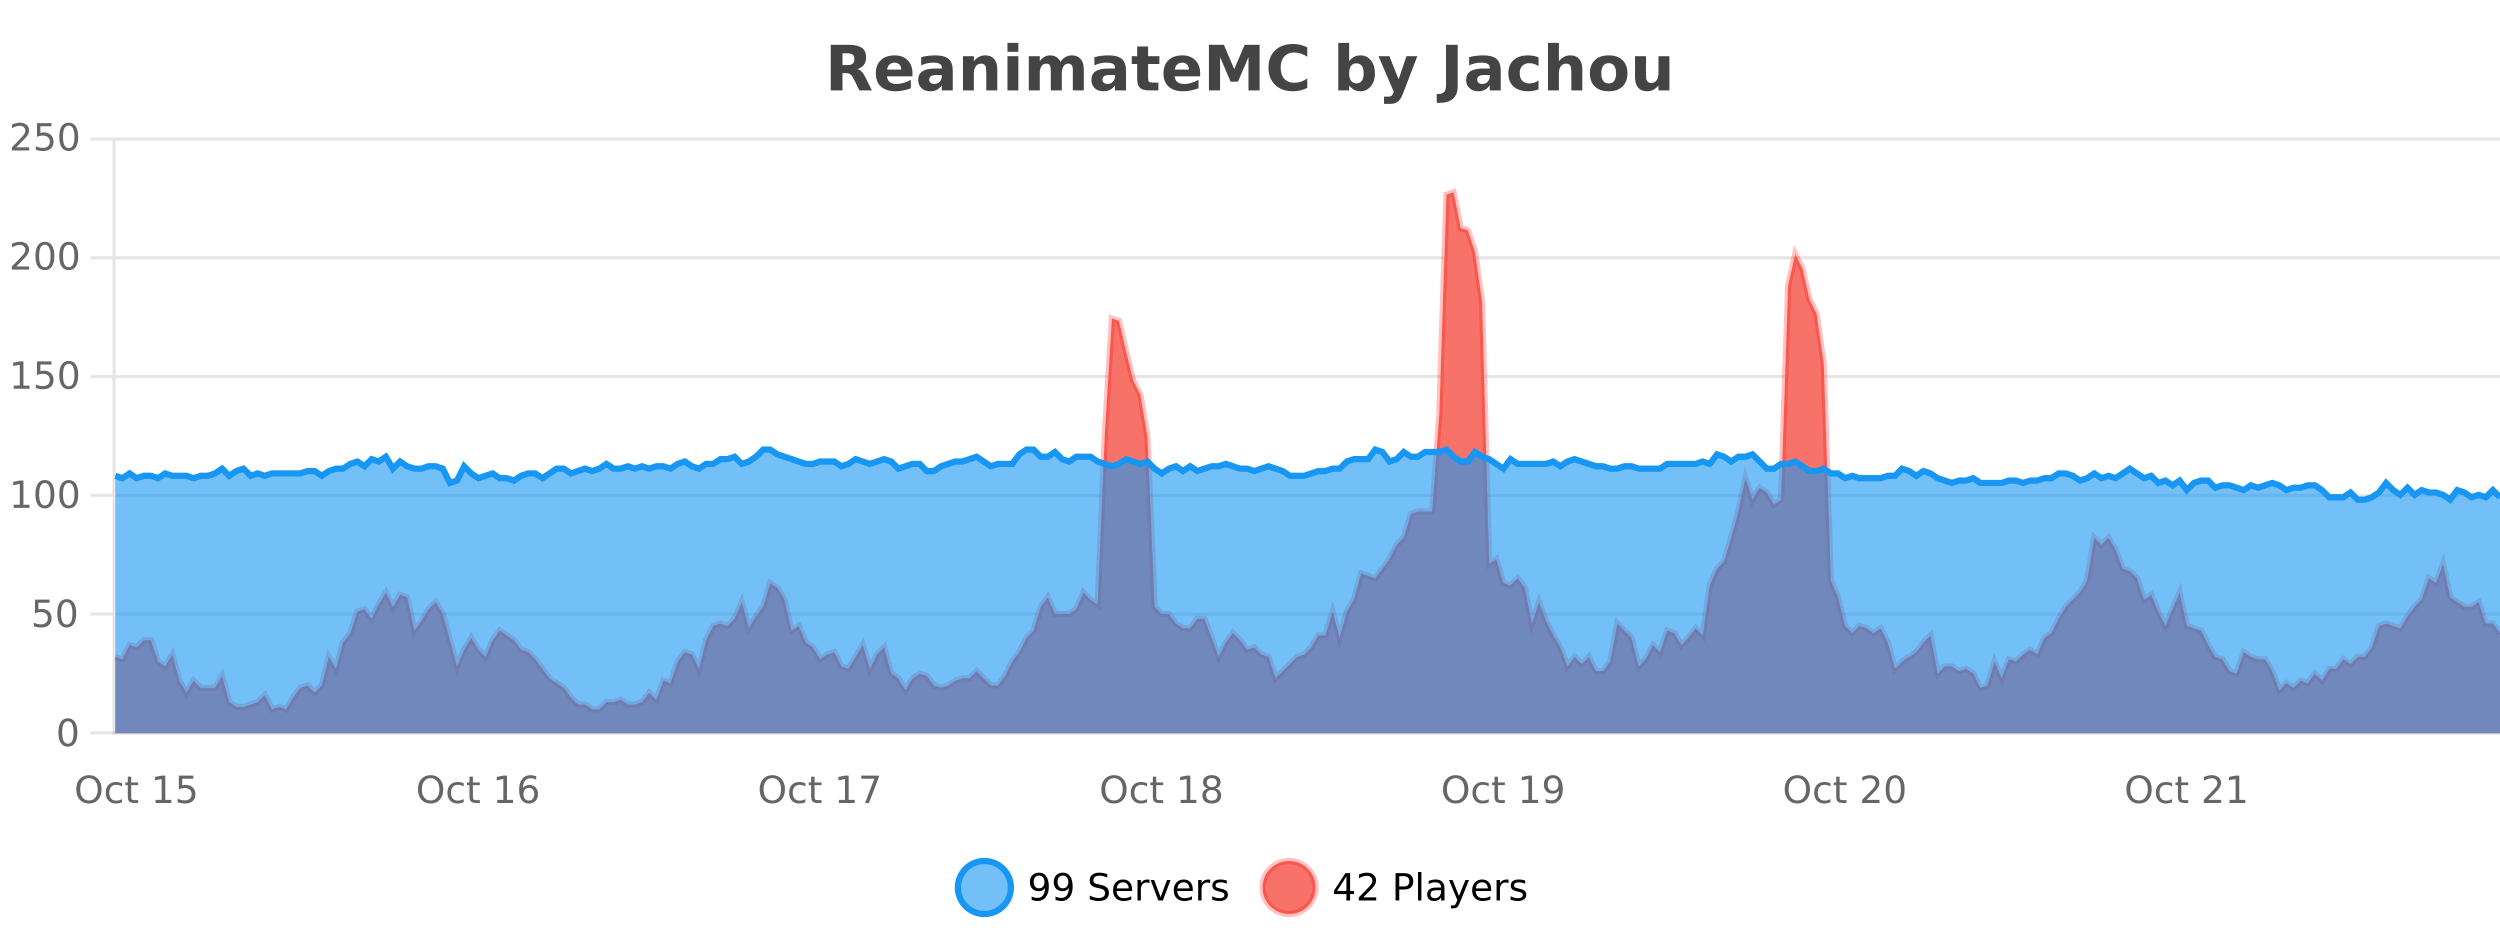 <?xml version="1.0" encoding="UTF-8"?>
<svg xmlns="http://www.w3.org/2000/svg" xmlns:xlink="http://www.w3.org/1999/xlink" width="800pt" height="300pt" viewBox="0 0 800 300" version="1.1">
<defs>
<clipPath id="clip1">
  <path d="M 278 263 L 352 263 L 352 300 L 278 300 Z M 278 263 "/>
</clipPath>
<clipPath id="clip2">
  <path d="M 375 263 L 450 263 L 450 300 L 375 300 Z M 375 263 "/>
</clipPath>
<clipPath id="clip3">
  <path d="M 36.906 61 L 800 61 L 800 234.602 L 36.906 234.602 Z M 36.906 61 "/>
</clipPath>
<clipPath id="clip4">
  <path d="M 35.906 43 L 800 43 L 800 235.602 L 35.906 235.602 Z M 35.906 43 "/>
</clipPath>
<clipPath id="clip5">
  <path d="M 36.906 143 L 800 143 L 800 234.602 L 36.906 234.602 Z M 36.906 143 "/>
</clipPath>
<clipPath id="clip6">
  <path d="M 35.906 115 L 800 115 L 800 189 L 35.906 189 Z M 35.906 115 "/>
</clipPath>
</defs>
<g id="surface499371">
<rect x="0" y="0" width="800" height="300" style="fill:rgb(100%,100%,100%);fill-opacity:1;stroke:none;"/>
<path style="fill:none;stroke-width:1;stroke-linecap:butt;stroke-linejoin:miter;stroke:rgb(0%,0%,0%);stroke-opacity:0.098;stroke-miterlimit:10;" d="M 37 234.5 L 800 234.5 "/>
<path style="fill:none;stroke-width:1;stroke-linecap:butt;stroke-linejoin:miter;stroke:rgb(0%,0%,0%);stroke-opacity:0.098;stroke-miterlimit:10;" d="M 28.906 234.5 L 36 234.5 "/>
<path style="fill:none;stroke-width:1;stroke-linecap:butt;stroke-linejoin:miter;stroke:rgb(0%,0%,0%);stroke-opacity:0.098;stroke-miterlimit:10;" d="M 37 196.5 L 800 196.5 "/>
<path style="fill:none;stroke-width:1;stroke-linecap:butt;stroke-linejoin:miter;stroke:rgb(0%,0%,0%);stroke-opacity:0.098;stroke-miterlimit:10;" d="M 28.906 196.5 L 36 196.5 "/>
<path style="fill:none;stroke-width:1;stroke-linecap:butt;stroke-linejoin:miter;stroke:rgb(0%,0%,0%);stroke-opacity:0.098;stroke-miterlimit:10;" d="M 37 158.5 L 800 158.5 "/>
<path style="fill:none;stroke-width:1;stroke-linecap:butt;stroke-linejoin:miter;stroke:rgb(0%,0%,0%);stroke-opacity:0.098;stroke-miterlimit:10;" d="M 28.906 158.5 L 36 158.5 "/>
<path style="fill:none;stroke-width:1;stroke-linecap:butt;stroke-linejoin:miter;stroke:rgb(0%,0%,0%);stroke-opacity:0.098;stroke-miterlimit:10;" d="M 37 120.5 L 800 120.5 "/>
<path style="fill:none;stroke-width:1;stroke-linecap:butt;stroke-linejoin:miter;stroke:rgb(0%,0%,0%);stroke-opacity:0.098;stroke-miterlimit:10;" d="M 28.906 120.5 L 36 120.5 "/>
<path style="fill:none;stroke-width:1;stroke-linecap:butt;stroke-linejoin:miter;stroke:rgb(0%,0%,0%);stroke-opacity:0.098;stroke-miterlimit:10;" d="M 37 82.5 L 800 82.5 "/>
<path style="fill:none;stroke-width:1;stroke-linecap:butt;stroke-linejoin:miter;stroke:rgb(0%,0%,0%);stroke-opacity:0.098;stroke-miterlimit:10;" d="M 28.906 82.5 L 36 82.5 "/>
<path style="fill:none;stroke-width:1;stroke-linecap:butt;stroke-linejoin:miter;stroke:rgb(0%,0%,0%);stroke-opacity:0.098;stroke-miterlimit:10;" d="M 37 44.5 L 800 44.5 "/>
<path style="fill:none;stroke-width:1;stroke-linecap:butt;stroke-linejoin:miter;stroke:rgb(0%,0%,0%);stroke-opacity:0.098;stroke-miterlimit:10;" d="M 28.906 44.5 L 36 44.5 "/>
<path style=" stroke:none;fill-rule:nonzero;fill:rgb(9.02%,58.824%,95.294%);fill-opacity:0.6;" d="M 323.488 284 C 323.488 288.688 319.688 292.484 315.004 292.484 C 310.316 292.484 306.52 288.688 306.52 284 C 306.52 279.312 310.316 275.516 315.004 275.516 C 319.688 275.516 323.488 279.312 323.488 284 Z M 323.488 284 "/>
<g clip-path="url(#clip1)" clip-rule="nonzero">
<path style="fill:none;stroke-width:2;stroke-linecap:butt;stroke-linejoin:miter;stroke:rgb(9.02%,58.824%,95.294%);stroke-opacity:1;stroke-miterlimit:10;" d="M 323.488 284 C 323.488 288.688 319.688 292.484 315.004 292.484 C 310.316 292.484 306.52 288.688 306.52 284 C 306.52 279.312 310.316 275.516 315.004 275.516 C 319.688 275.516 323.488 279.312 323.488 284 Z M 323.488 284 "/>
</g>
<path style=" stroke:none;fill-rule:nonzero;fill:rgb(0%,0%,0%);fill-opacity:1;" d="M 330.133 287.969 L 330.133 286.891 C 330.434 287.039 330.734 287.148 331.039 287.219 C 331.34 287.293 331.641 287.328 331.945 287.328 C 332.727 287.328 333.32 287.07 333.727 286.547 C 334.141 286.016 334.375 285.215 334.43 284.141 C 334.211 284.484 333.922 284.746 333.57 284.922 C 333.227 285.102 332.84 285.188 332.414 285.188 C 331.539 285.188 330.844 284.93 330.336 284.406 C 329.824 283.875 329.57 283.148 329.57 282.219 C 329.57 281.324 329.836 280.605 330.367 280.062 C 330.898 279.523 331.605 279.25 332.492 279.25 C 333.5 279.25 334.273 279.641 334.805 280.422 C 335.344 281.195 335.617 282.32 335.617 283.797 C 335.617 285.172 335.289 286.273 334.633 287.094 C 333.977 287.918 333.094 288.328 331.992 288.328 C 331.688 288.328 331.387 288.297 331.086 288.234 C 330.781 288.18 330.465 288.094 330.133 287.969 Z M 332.492 284.266 C 333.023 284.266 333.445 284.086 333.758 283.719 C 334.07 283.355 334.227 282.855 334.227 282.219 C 334.227 281.594 334.07 281.102 333.758 280.734 C 333.445 280.371 333.023 280.188 332.492 280.188 C 331.961 280.188 331.539 280.371 331.227 280.734 C 330.922 281.102 330.773 281.594 330.773 282.219 C 330.773 282.855 330.922 283.355 331.227 283.719 C 331.539 284.086 331.961 284.266 332.492 284.266 Z M 337.766 287.969 L 337.766 286.891 C 338.066 287.039 338.367 287.148 338.672 287.219 C 338.973 287.293 339.273 287.328 339.578 287.328 C 340.359 287.328 340.953 287.07 341.359 286.547 C 341.773 286.016 342.008 285.215 342.062 284.141 C 341.844 284.484 341.555 284.746 341.203 284.922 C 340.859 285.102 340.473 285.188 340.047 285.188 C 339.172 285.188 338.477 284.93 337.969 284.406 C 337.457 283.875 337.203 283.148 337.203 282.219 C 337.203 281.324 337.469 280.605 338 280.062 C 338.531 279.523 339.238 279.25 340.125 279.25 C 341.133 279.25 341.906 279.641 342.438 280.422 C 342.977 281.195 343.25 282.32 343.25 283.797 C 343.25 285.172 342.922 286.273 342.266 287.094 C 341.609 287.918 340.727 288.328 339.625 288.328 C 339.32 288.328 339.02 288.297 338.719 288.234 C 338.414 288.18 338.098 288.094 337.766 287.969 Z M 340.125 284.266 C 340.656 284.266 341.078 284.086 341.391 283.719 C 341.703 283.355 341.859 282.855 341.859 282.219 C 341.859 281.594 341.703 281.102 341.391 280.734 C 341.078 280.371 340.656 280.188 340.125 280.188 C 339.594 280.188 339.172 280.371 338.859 280.734 C 338.555 281.102 338.406 281.594 338.406 282.219 C 338.406 282.855 338.555 283.355 338.859 283.719 C 339.172 284.086 339.594 284.266 340.125 284.266 Z M 354.324 279.688 L 354.324 280.844 C 353.875 280.637 353.449 280.48 353.043 280.375 C 352.645 280.262 352.266 280.203 351.902 280.203 C 351.254 280.203 350.754 280.328 350.402 280.578 C 350.059 280.828 349.887 281.188 349.887 281.656 C 349.887 282.043 350 282.336 350.23 282.531 C 350.457 282.73 350.902 282.887 351.559 283 L 352.262 283.156 C 353.145 283.324 353.797 283.621 354.215 284.047 C 354.641 284.465 354.855 285.027 354.855 285.734 C 354.855 286.59 354.566 287.234 353.996 287.672 C 353.434 288.109 352.598 288.328 351.496 288.328 C 351.09 288.328 350.652 288.281 350.184 288.188 C 349.715 288.094 349.23 287.953 348.73 287.766 L 348.73 286.547 C 349.207 286.82 349.676 287.023 350.137 287.156 C 350.605 287.293 351.059 287.359 351.496 287.359 C 352.172 287.359 352.691 287.23 353.059 286.969 C 353.434 286.699 353.621 286.32 353.621 285.828 C 353.621 285.402 353.484 285.07 353.215 284.828 C 352.953 284.578 352.52 284.398 351.918 284.281 L 351.199 284.141 C 350.312 283.965 349.672 283.688 349.277 283.312 C 348.891 282.938 348.699 282.418 348.699 281.75 C 348.699 280.969 348.969 280.359 349.512 279.922 C 350.051 279.477 350.801 279.25 351.762 279.25 C 352.176 279.25 352.594 279.289 353.012 279.359 C 353.438 279.434 353.875 279.543 354.324 279.688 Z M 362.27 284.609 L 362.27 285.125 L 357.301 285.125 C 357.352 285.875 357.574 286.445 357.973 286.828 C 358.379 287.215 358.934 287.406 359.645 287.406 C 360.059 287.406 360.461 287.359 360.848 287.266 C 361.242 287.164 361.633 287.008 362.02 286.797 L 362.02 287.828 C 361.621 287.984 361.223 288.105 360.816 288.188 C 360.41 288.281 359.996 288.328 359.582 288.328 C 358.539 288.328 357.711 288.027 357.098 287.422 C 356.48 286.809 356.176 285.98 356.176 284.938 C 356.176 283.867 356.465 283.016 357.051 282.391 C 357.633 281.758 358.414 281.438 359.395 281.438 C 360.277 281.438 360.977 281.727 361.488 282.297 C 362.008 282.859 362.27 283.633 362.27 284.609 Z M 361.191 284.281 C 361.18 283.699 361.012 283.23 360.691 282.875 C 360.367 282.523 359.941 282.344 359.41 282.344 C 358.805 282.344 358.32 282.516 357.957 282.859 C 357.602 283.203 357.398 283.684 357.348 284.297 Z M 367.84 282.594 C 367.715 282.531 367.578 282.484 367.434 282.453 C 367.297 282.414 367.141 282.391 366.965 282.391 C 366.359 282.391 365.891 282.59 365.559 282.984 C 365.234 283.383 365.074 283.953 365.074 284.703 L 365.074 288.156 L 363.996 288.156 L 363.996 281.594 L 365.074 281.594 L 365.074 282.609 C 365.301 282.215 365.598 281.922 365.965 281.734 C 366.328 281.539 366.77 281.438 367.293 281.438 C 367.363 281.438 367.441 281.445 367.527 281.453 C 367.621 281.465 367.719 281.48 367.824 281.5 Z M 368.195 281.594 L 369.336 281.594 L 371.383 287.094 L 373.445 281.594 L 374.586 281.594 L 372.117 288.156 L 370.648 288.156 Z M 381.688 284.609 L 381.688 285.125 L 376.719 285.125 C 376.77 285.875 376.992 286.445 377.391 286.828 C 377.797 287.215 378.352 287.406 379.062 287.406 C 379.477 287.406 379.879 287.359 380.266 287.266 C 380.66 287.164 381.051 287.008 381.438 286.797 L 381.438 287.828 C 381.039 287.984 380.641 288.105 380.234 288.188 C 379.828 288.281 379.414 288.328 379 288.328 C 377.957 288.328 377.129 288.027 376.516 287.422 C 375.898 286.809 375.594 285.98 375.594 284.938 C 375.594 283.867 375.883 283.016 376.469 282.391 C 377.051 281.758 377.832 281.438 378.812 281.438 C 379.695 281.438 380.395 281.727 380.906 282.297 C 381.426 282.859 381.688 283.633 381.688 284.609 Z M 380.609 284.281 C 380.598 283.699 380.43 283.23 380.109 282.875 C 379.785 282.523 379.359 282.344 378.828 282.344 C 378.223 282.344 377.738 282.516 377.375 282.859 C 377.02 283.203 376.816 283.684 376.766 284.297 Z M 387.258 282.594 C 387.133 282.531 386.996 282.484 386.852 282.453 C 386.715 282.414 386.559 282.391 386.383 282.391 C 385.777 282.391 385.309 282.59 384.977 282.984 C 384.652 283.383 384.492 283.953 384.492 284.703 L 384.492 288.156 L 383.414 288.156 L 383.414 281.594 L 384.492 281.594 L 384.492 282.609 C 384.719 282.215 385.016 281.922 385.383 281.734 C 385.746 281.539 386.188 281.438 386.711 281.438 C 386.781 281.438 386.859 281.445 386.945 281.453 C 387.039 281.465 387.137 281.48 387.242 281.5 Z M 392.566 281.781 L 392.566 282.812 C 392.262 282.656 391.945 282.543 391.613 282.469 C 391.289 282.387 390.949 282.344 390.598 282.344 C 390.066 282.344 389.664 282.43 389.395 282.594 C 389.121 282.75 388.988 282.996 388.988 283.328 C 388.988 283.578 389.082 283.777 389.27 283.922 C 389.465 284.059 389.855 284.188 390.441 284.312 L 390.801 284.406 C 391.57 284.562 392.117 284.793 392.441 285.094 C 392.762 285.398 392.926 285.812 392.926 286.344 C 392.926 286.961 392.68 287.445 392.191 287.797 C 391.711 288.152 391.051 288.328 390.207 288.328 C 389.852 288.328 389.48 288.289 389.098 288.219 C 388.723 288.156 388.324 288.059 387.91 287.922 L 387.91 286.797 C 388.305 287.008 388.695 287.164 389.082 287.266 C 389.465 287.371 389.852 287.422 390.238 287.422 C 390.738 287.422 391.121 287.34 391.395 287.172 C 391.676 286.996 391.816 286.746 391.816 286.422 C 391.816 286.133 391.715 285.906 391.52 285.75 C 391.32 285.594 390.887 285.445 390.223 285.297 L 389.848 285.219 C 389.18 285.074 388.695 284.855 388.395 284.562 C 388.102 284.273 387.957 283.875 387.957 283.375 C 387.957 282.75 388.176 282.273 388.613 281.938 C 389.051 281.605 389.668 281.438 390.473 281.438 C 390.867 281.438 391.242 281.469 391.598 281.531 C 391.949 281.586 392.273 281.668 392.566 281.781 Z M 325.004 277.016 "/>
<path style=" stroke:none;fill-rule:nonzero;fill:rgb(96.863%,44.706%,40.784%);fill-opacity:1;" d="M 420.988 284 C 420.988 288.688 417.191 292.484 412.504 292.484 C 407.82 292.484 404.02 288.688 404.02 284 C 404.02 279.312 407.82 275.516 412.504 275.516 C 417.191 275.516 420.988 279.312 420.988 284 Z M 420.988 284 "/>
<g clip-path="url(#clip2)" clip-rule="nonzero">
<path style="fill:none;stroke-width:2;stroke-linecap:butt;stroke-linejoin:miter;stroke:rgb(100%,4.706%,0%);stroke-opacity:0.247;stroke-miterlimit:10;" d="M 420.988 284 C 420.988 288.688 417.191 292.484 412.504 292.484 C 407.82 292.484 404.02 288.688 404.02 284 C 404.02 279.312 407.82 275.516 412.504 275.516 C 417.191 275.516 420.988 279.312 420.988 284 Z M 420.988 284 "/>
</g>
<path style=" stroke:none;fill-rule:nonzero;fill:rgb(0%,0%,0%);fill-opacity:1;" d="M 430.852 280.438 L 427.867 285.109 L 430.852 285.109 Z M 430.539 279.406 L 432.039 279.406 L 432.039 285.109 L 433.289 285.109 L 433.289 286.094 L 432.039 286.094 L 432.039 288.156 L 430.852 288.156 L 430.852 286.094 L 426.914 286.094 L 426.914 284.953 Z M 436.25 287.156 L 440.391 287.156 L 440.391 288.156 L 434.828 288.156 L 434.828 287.156 C 435.273 286.699 435.883 286.078 436.656 285.297 C 437.438 284.508 437.926 283.996 438.125 283.766 C 438.508 283.352 438.773 282.996 438.922 282.703 C 439.078 282.402 439.156 282.109 439.156 281.828 C 439.156 281.359 438.988 280.98 438.656 280.688 C 438.332 280.398 437.91 280.25 437.391 280.25 C 437.016 280.25 436.617 280.312 436.203 280.438 C 435.797 280.562 435.359 280.762 434.891 281.031 L 434.891 279.828 C 435.367 279.641 435.812 279.5 436.219 279.406 C 436.633 279.305 437.016 279.25 437.359 279.25 C 438.266 279.25 438.988 279.48 439.531 279.938 C 440.07 280.387 440.344 280.992 440.344 281.75 C 440.344 282.105 440.273 282.445 440.141 282.766 C 440.004 283.09 439.758 283.469 439.406 283.906 C 439.301 284.023 438.988 284.352 438.469 284.891 C 437.945 285.434 437.207 286.188 436.25 287.156 Z M 447.762 280.375 L 447.762 283.672 L 449.246 283.672 C 449.797 283.672 450.223 283.531 450.527 283.25 C 450.828 282.961 450.98 282.547 450.98 282.016 C 450.98 281.496 450.828 281.094 450.527 280.812 C 450.223 280.523 449.797 280.375 449.246 280.375 Z M 446.574 279.406 L 449.246 279.406 C 450.234 279.406 450.98 279.633 451.48 280.078 C 451.98 280.516 452.23 281.164 452.23 282.016 C 452.23 282.883 451.98 283.539 451.48 283.984 C 450.98 284.422 450.234 284.641 449.246 284.641 L 447.762 284.641 L 447.762 288.156 L 446.574 288.156 Z M 453.766 279.031 L 454.844 279.031 L 454.844 288.156 L 453.766 288.156 Z M 460.082 284.859 C 459.215 284.859 458.613 284.961 458.27 285.156 C 457.934 285.355 457.77 285.695 457.77 286.172 C 457.77 286.559 457.895 286.867 458.145 287.094 C 458.402 287.312 458.746 287.422 459.176 287.422 C 459.777 287.422 460.258 287.215 460.613 286.797 C 460.977 286.371 461.16 285.805 461.16 285.094 L 461.16 284.859 Z M 462.238 284.406 L 462.238 288.156 L 461.16 288.156 L 461.16 287.156 C 460.91 287.555 460.602 287.852 460.238 288.047 C 459.871 288.234 459.426 288.328 458.895 288.328 C 458.215 288.328 457.68 288.141 457.285 287.766 C 456.887 287.383 456.691 286.875 456.691 286.25 C 456.691 285.512 456.934 284.953 457.426 284.578 C 457.926 284.203 458.664 284.016 459.645 284.016 L 461.16 284.016 L 461.16 283.906 C 461.16 283.406 460.992 283.023 460.66 282.75 C 460.336 282.48 459.883 282.344 459.301 282.344 C 458.926 282.344 458.555 282.391 458.191 282.484 C 457.836 282.578 457.496 282.715 457.176 282.891 L 457.176 281.891 C 457.57 281.734 457.949 281.621 458.316 281.547 C 458.691 281.477 459.055 281.438 459.41 281.438 C 460.355 281.438 461.066 281.684 461.535 282.172 C 462.004 282.664 462.238 283.406 462.238 284.406 Z M 467.188 288.766 C 466.883 289.547 466.586 290.055 466.297 290.297 C 466.004 290.535 465.617 290.656 465.141 290.656 L 464.281 290.656 L 464.281 289.75 L 464.906 289.75 C 465.207 289.75 465.438 289.676 465.594 289.531 C 465.758 289.395 465.941 289.066 466.141 288.547 L 466.344 288.047 L 463.688 281.594 L 464.828 281.594 L 466.875 286.719 L 468.938 281.594 L 470.078 281.594 Z M 477.18 284.609 L 477.18 285.125 L 472.211 285.125 C 472.262 285.875 472.484 286.445 472.883 286.828 C 473.289 287.215 473.844 287.406 474.555 287.406 C 474.969 287.406 475.371 287.359 475.758 287.266 C 476.152 287.164 476.543 287.008 476.93 286.797 L 476.93 287.828 C 476.531 287.984 476.133 288.105 475.727 288.188 C 475.32 288.281 474.906 288.328 474.492 288.328 C 473.449 288.328 472.621 288.027 472.008 287.422 C 471.391 286.809 471.086 285.98 471.086 284.938 C 471.086 283.867 471.375 283.016 471.961 282.391 C 472.543 281.758 473.324 281.438 474.305 281.438 C 475.188 281.438 475.887 281.727 476.398 282.297 C 476.918 282.859 477.18 283.633 477.18 284.609 Z M 476.102 284.281 C 476.09 283.699 475.922 283.23 475.602 282.875 C 475.277 282.523 474.852 282.344 474.32 282.344 C 473.715 282.344 473.23 282.516 472.867 282.859 C 472.512 283.203 472.309 283.684 472.258 284.297 Z M 482.75 282.594 C 482.625 282.531 482.488 282.484 482.344 282.453 C 482.207 282.414 482.051 282.391 481.875 282.391 C 481.27 282.391 480.801 282.59 480.469 282.984 C 480.145 283.383 479.984 283.953 479.984 284.703 L 479.984 288.156 L 478.906 288.156 L 478.906 281.594 L 479.984 281.594 L 479.984 282.609 C 480.211 282.215 480.508 281.922 480.875 281.734 C 481.238 281.539 481.68 281.438 482.203 281.438 C 482.273 281.438 482.352 281.445 482.438 281.453 C 482.531 281.465 482.629 281.48 482.734 281.5 Z M 488.055 281.781 L 488.055 282.812 C 487.75 282.656 487.434 282.543 487.102 282.469 C 486.777 282.387 486.438 282.344 486.086 282.344 C 485.555 282.344 485.152 282.43 484.883 282.594 C 484.609 282.75 484.477 282.996 484.477 283.328 C 484.477 283.578 484.57 283.777 484.758 283.922 C 484.953 284.059 485.344 284.188 485.93 284.312 L 486.289 284.406 C 487.059 284.562 487.605 284.793 487.93 285.094 C 488.25 285.398 488.414 285.812 488.414 286.344 C 488.414 286.961 488.168 287.445 487.68 287.797 C 487.199 288.152 486.539 288.328 485.695 288.328 C 485.34 288.328 484.969 288.289 484.586 288.219 C 484.211 288.156 483.812 288.059 483.398 287.922 L 483.398 286.797 C 483.793 287.008 484.184 287.164 484.57 287.266 C 484.953 287.371 485.34 287.422 485.727 287.422 C 486.227 287.422 486.609 287.34 486.883 287.172 C 487.164 286.996 487.305 286.746 487.305 286.422 C 487.305 286.133 487.203 285.906 487.008 285.75 C 486.809 285.594 486.375 285.445 485.711 285.297 L 485.336 285.219 C 484.668 285.074 484.184 284.855 483.883 284.562 C 483.59 284.273 483.445 283.875 483.445 283.375 C 483.445 282.75 483.664 282.273 484.102 281.938 C 484.539 281.605 485.156 281.438 485.961 281.438 C 486.355 281.438 486.73 281.469 487.086 281.531 C 487.438 281.586 487.762 281.668 488.055 281.781 Z M 422.504 277.016 "/>
<path style=" stroke:none;fill-rule:nonzero;fill:rgb(26.667%,26.667%,26.667%);fill-opacity:1;" d="M 271.172 20.812 C 271.961 20.812 272.531 20.668 272.875 20.375 C 273.219 20.074 273.391 19.59 273.391 18.922 C 273.391 18.258 273.219 17.781 272.875 17.5 C 272.531 17.211 271.961 17.062 271.172 17.062 L 269.594 17.062 L 269.594 20.812 Z M 269.594 23.406 L 269.594 28.922 L 265.844 28.922 L 265.844 14.344 L 271.578 14.344 C 273.492 14.344 274.898 14.668 275.797 15.312 C 276.691 15.961 277.141 16.977 277.141 18.359 C 277.141 19.328 276.906 20.125 276.438 20.75 C 275.977 21.367 275.281 21.82 274.344 22.109 C 274.852 22.227 275.312 22.492 275.719 22.906 C 276.125 23.312 276.535 23.938 276.953 24.781 L 279 28.922 L 275 28.922 L 273.219 25.297 C 272.863 24.57 272.5 24.074 272.125 23.812 C 271.758 23.543 271.27 23.406 270.656 23.406 Z M 291.992 23.422 L 291.992 24.422 L 283.82 24.422 C 283.902 25.246 284.199 25.859 284.711 26.266 C 285.219 26.672 285.93 26.875 286.836 26.875 C 287.574 26.875 288.328 26.766 289.102 26.547 C 289.871 26.328 290.664 26 291.477 25.562 L 291.477 28.25 C 290.652 28.562 289.824 28.797 288.992 28.953 C 288.168 29.117 287.344 29.203 286.523 29.203 C 284.543 29.203 283 28.703 281.898 27.703 C 280.805 26.695 280.258 25.281 280.258 23.469 C 280.258 21.68 280.793 20.273 281.867 19.25 C 282.949 18.23 284.434 17.719 286.32 17.719 C 288.039 17.719 289.414 18.242 290.445 19.281 C 291.477 20.312 291.992 21.695 291.992 23.422 Z M 288.398 22.266 C 288.398 21.602 288.203 21.062 287.82 20.656 C 287.434 20.25 286.93 20.047 286.305 20.047 C 285.625 20.047 285.074 20.242 284.648 20.625 C 284.23 21 283.969 21.547 283.867 22.266 Z M 299.543 24 C 298.812 24 298.266 24.125 297.902 24.375 C 297.535 24.617 297.355 24.98 297.355 25.469 C 297.355 25.906 297.5 26.25 297.793 26.5 C 298.094 26.75 298.504 26.875 299.027 26.875 C 299.684 26.875 300.234 26.641 300.684 26.172 C 301.141 25.703 301.371 25.117 301.371 24.406 L 301.371 24 Z M 304.887 22.688 L 304.887 28.922 L 301.371 28.922 L 301.371 27.297 C 300.902 27.965 300.371 28.449 299.777 28.75 C 299.191 29.051 298.48 29.203 297.637 29.203 C 296.512 29.203 295.594 28.875 294.887 28.219 C 294.176 27.555 293.824 26.695 293.824 25.641 C 293.824 24.359 294.262 23.422 295.137 22.828 C 296.02 22.227 297.41 21.922 299.309 21.922 L 301.371 21.922 L 301.371 21.641 C 301.371 21.09 301.152 20.688 300.715 20.438 C 300.277 20.18 299.594 20.047 298.668 20.047 C 297.918 20.047 297.219 20.125 296.574 20.281 C 295.926 20.43 295.328 20.648 294.777 20.938 L 294.777 18.281 C 295.527 18.094 296.277 17.953 297.027 17.859 C 297.785 17.766 298.547 17.719 299.309 17.719 C 301.277 17.719 302.699 18.109 303.574 18.891 C 304.449 19.664 304.887 20.93 304.887 22.688 Z M 319.133 22.266 L 319.133 28.922 L 315.617 28.922 L 315.617 23.828 C 315.617 22.883 315.594 22.23 315.555 21.875 C 315.512 21.512 315.438 21.246 315.336 21.078 C 315.199 20.852 315.012 20.672 314.773 20.547 C 314.543 20.422 314.277 20.359 313.977 20.359 C 313.246 20.359 312.672 20.641 312.258 21.203 C 311.84 21.766 311.633 22.547 311.633 23.547 L 311.633 28.922 L 308.148 28.922 L 308.148 17.984 L 311.633 17.984 L 311.633 19.578 C 312.164 18.945 312.727 18.477 313.32 18.172 C 313.914 17.871 314.562 17.719 315.273 17.719 C 316.543 17.719 317.5 18.109 318.148 18.891 C 318.805 19.664 319.133 20.789 319.133 22.266 Z M 322.387 17.984 L 325.871 17.984 L 325.871 28.922 L 322.387 28.922 Z M 322.387 13.719 L 325.871 13.719 L 325.871 16.578 L 322.387 16.578 Z M 339.367 19.797 C 339.812 19.121 340.34 18.605 340.945 18.25 C 341.559 17.898 342.23 17.719 342.961 17.719 C 344.211 17.719 345.164 18.109 345.82 18.891 C 346.484 19.664 346.82 20.789 346.82 22.266 L 346.82 28.922 L 343.305 28.922 L 343.305 23.219 C 343.305 23.137 343.305 23.047 343.305 22.953 C 343.312 22.859 343.32 22.73 343.32 22.562 C 343.32 21.793 343.203 21.234 342.977 20.891 C 342.746 20.539 342.375 20.359 341.867 20.359 C 341.211 20.359 340.699 20.637 340.336 21.188 C 339.969 21.73 339.781 22.516 339.773 23.547 L 339.773 28.922 L 336.258 28.922 L 336.258 23.219 C 336.258 22.012 336.152 21.234 335.945 20.891 C 335.734 20.539 335.367 20.359 334.836 20.359 C 334.156 20.359 333.637 20.637 333.273 21.188 C 332.906 21.73 332.727 22.516 332.727 23.547 L 332.727 28.922 L 329.211 28.922 L 329.211 17.984 L 332.727 17.984 L 332.727 19.578 C 333.164 18.965 333.656 18.5 334.211 18.188 C 334.762 17.875 335.375 17.719 336.055 17.719 C 336.805 17.719 337.469 17.902 338.055 18.266 C 338.637 18.633 339.074 19.141 339.367 19.797 Z M 354.973 24 C 354.242 24 353.695 24.125 353.332 24.375 C 352.965 24.617 352.785 24.98 352.785 25.469 C 352.785 25.906 352.93 26.25 353.223 26.5 C 353.523 26.75 353.934 26.875 354.457 26.875 C 355.113 26.875 355.664 26.641 356.113 26.172 C 356.57 25.703 356.801 25.117 356.801 24.406 L 356.801 24 Z M 360.316 22.688 L 360.316 28.922 L 356.801 28.922 L 356.801 27.297 C 356.332 27.965 355.801 28.449 355.207 28.75 C 354.621 29.051 353.91 29.203 353.066 29.203 C 351.941 29.203 351.023 28.875 350.316 28.219 C 349.605 27.555 349.254 26.695 349.254 25.641 C 349.254 24.359 349.691 23.422 350.566 22.828 C 351.449 22.227 352.84 21.922 354.738 21.922 L 356.801 21.922 L 356.801 21.641 C 356.801 21.09 356.582 20.688 356.145 20.438 C 355.707 20.18 355.023 20.047 354.098 20.047 C 353.348 20.047 352.648 20.125 352.004 20.281 C 351.355 20.43 350.758 20.648 350.207 20.938 L 350.207 18.281 C 350.957 18.094 351.707 17.953 352.457 17.859 C 353.215 17.766 353.977 17.719 354.738 17.719 C 356.707 17.719 358.129 18.109 359.004 18.891 C 359.879 19.664 360.316 20.93 360.316 22.688 Z M 367.391 14.875 L 367.391 17.984 L 371 17.984 L 371 20.484 L 367.391 20.484 L 367.391 25.125 C 367.391 25.637 367.488 25.98 367.688 26.156 C 367.895 26.336 368.297 26.422 368.891 26.422 L 370.688 26.422 L 370.688 28.922 L 367.688 28.922 C 366.312 28.922 365.332 28.637 364.75 28.062 C 364.176 27.48 363.891 26.5 363.891 25.125 L 363.891 20.484 L 362.156 20.484 L 362.156 17.984 L 363.891 17.984 L 363.891 14.875 Z M 384.047 23.422 L 384.047 24.422 L 375.875 24.422 C 375.957 25.246 376.254 25.859 376.766 26.266 C 377.273 26.672 377.984 26.875 378.891 26.875 C 379.629 26.875 380.383 26.766 381.156 26.547 C 381.926 26.328 382.719 26 383.531 25.562 L 383.531 28.25 C 382.707 28.562 381.879 28.797 381.047 28.953 C 380.223 29.117 379.398 29.203 378.578 29.203 C 376.598 29.203 375.055 28.703 373.953 27.703 C 372.859 26.695 372.312 25.281 372.312 23.469 C 372.312 21.68 372.848 20.273 373.922 19.25 C 375.004 18.23 376.488 17.719 378.375 17.719 C 380.094 17.719 381.469 18.242 382.5 19.281 C 383.531 20.312 384.047 21.695 384.047 23.422 Z M 380.453 22.266 C 380.453 21.602 380.258 21.062 379.875 20.656 C 379.488 20.25 378.984 20.047 378.359 20.047 C 377.68 20.047 377.129 20.242 376.703 20.625 C 376.285 21 376.023 21.547 375.922 22.266 Z M 386.859 14.344 L 391.641 14.344 L 394.953 22.141 L 398.297 14.344 L 403.078 14.344 L 403.078 28.922 L 399.516 28.922 L 399.516 18.25 L 396.156 26.125 L 393.781 26.125 L 390.422 18.25 L 390.422 28.922 L 386.859 28.922 Z M 418.324 28.125 C 417.625 28.48 416.902 28.746 416.152 28.922 C 415.41 29.109 414.629 29.203 413.809 29.203 C 411.379 29.203 409.457 28.527 408.043 27.172 C 406.625 25.809 405.918 23.965 405.918 21.641 C 405.918 19.32 406.625 17.48 408.043 16.125 C 409.457 14.762 411.379 14.078 413.809 14.078 C 414.629 14.078 415.41 14.172 416.152 14.359 C 416.902 14.539 417.625 14.805 418.324 15.156 L 418.324 18.172 C 417.625 17.703 416.938 17.359 416.262 17.141 C 415.582 16.914 414.871 16.797 414.121 16.797 C 412.777 16.797 411.719 17.23 410.949 18.094 C 410.188 18.949 409.809 20.133 409.809 21.641 C 409.809 23.152 410.188 24.34 410.949 25.203 C 411.719 26.059 412.777 26.484 414.121 26.484 C 414.871 26.484 415.582 26.375 416.262 26.156 C 416.938 25.93 417.625 25.578 418.324 25.109 Z M 434.059 26.672 C 434.809 26.672 435.379 26.402 435.777 25.859 C 436.172 25.309 436.371 24.512 436.371 23.469 C 436.371 22.43 436.172 21.637 435.777 21.094 C 435.379 20.543 434.809 20.266 434.059 20.266 C 433.309 20.266 432.73 20.543 432.324 21.094 C 431.926 21.637 431.73 22.43 431.73 23.469 C 431.73 24.5 431.926 25.293 432.324 25.844 C 432.73 26.398 433.309 26.672 434.059 26.672 Z M 431.73 19.578 C 432.219 18.945 432.754 18.477 433.34 18.172 C 433.922 17.871 434.594 17.719 435.355 17.719 C 436.707 17.719 437.816 18.258 438.684 19.328 C 439.547 20.402 439.98 21.781 439.98 23.469 C 439.98 25.148 439.547 26.523 438.684 27.594 C 437.816 28.668 436.707 29.203 435.355 29.203 C 434.594 29.203 433.922 29.051 433.34 28.75 C 432.754 28.449 432.219 27.98 431.73 27.344 L 431.73 28.922 L 428.246 28.922 L 428.246 13.719 L 431.73 13.719 Z M 441.125 17.984 L 444.609 17.984 L 447.562 25.406 L 450.062 17.984 L 453.547 17.984 L 448.953 29.953 C 448.492 31.172 447.953 32.02 447.328 32.5 C 446.711 32.988 445.906 33.234 444.906 33.234 L 442.875 33.234 L 442.875 30.938 L 443.969 30.938 C 444.562 30.938 444.992 30.844 445.266 30.656 C 445.535 30.469 445.742 30.129 445.891 29.641 L 446 29.344 Z M 462.719 14.344 L 466.469 14.344 L 466.469 27.5 C 466.469 29.32 465.973 30.68 464.984 31.578 C 464.004 32.473 462.516 32.922 460.516 32.922 L 459.75 32.922 L 459.75 30.078 L 460.344 30.078 C 461.125 30.078 461.711 29.859 462.109 29.422 C 462.516 28.992 462.719 28.355 462.719 27.5 Z M 474.895 24 C 474.164 24 473.617 24.125 473.254 24.375 C 472.887 24.617 472.707 24.98 472.707 25.469 C 472.707 25.906 472.852 26.25 473.145 26.5 C 473.445 26.75 473.855 26.875 474.379 26.875 C 475.035 26.875 475.586 26.641 476.035 26.172 C 476.492 25.703 476.723 25.117 476.723 24.406 L 476.723 24 Z M 480.238 22.688 L 480.238 28.922 L 476.723 28.922 L 476.723 27.297 C 476.254 27.965 475.723 28.449 475.129 28.75 C 474.543 29.051 473.832 29.203 472.988 29.203 C 471.863 29.203 470.945 28.875 470.238 28.219 C 469.527 27.555 469.176 26.695 469.176 25.641 C 469.176 24.359 469.613 23.422 470.488 22.828 C 471.371 22.227 472.762 21.922 474.66 21.922 L 476.723 21.922 L 476.723 21.641 C 476.723 21.09 476.504 20.688 476.066 20.438 C 475.629 20.18 474.945 20.047 474.02 20.047 C 473.27 20.047 472.57 20.125 471.926 20.281 C 471.277 20.43 470.68 20.648 470.129 20.938 L 470.129 18.281 C 470.879 18.094 471.629 17.953 472.379 17.859 C 473.137 17.766 473.898 17.719 474.66 17.719 C 476.629 17.719 478.051 18.109 478.926 18.891 C 479.801 19.664 480.238 20.93 480.238 22.688 Z M 492.328 18.328 L 492.328 21.172 C 491.859 20.852 491.383 20.609 490.906 20.453 C 490.426 20.297 489.926 20.219 489.406 20.219 C 488.438 20.219 487.676 20.508 487.125 21.078 C 486.582 21.641 486.312 22.438 486.312 23.469 C 486.312 24.492 486.582 25.289 487.125 25.859 C 487.676 26.422 488.438 26.703 489.406 26.703 C 489.957 26.703 490.477 26.625 490.969 26.469 C 491.457 26.305 491.91 26.059 492.328 25.734 L 492.328 28.594 C 491.785 28.805 491.234 28.953 490.672 29.047 C 490.109 29.148 489.539 29.203 488.969 29.203 C 487 29.203 485.457 28.699 484.344 27.688 C 483.227 26.68 482.672 25.273 482.672 23.469 C 482.672 21.656 483.227 20.246 484.344 19.234 C 485.457 18.227 487 17.719 488.969 17.719 C 489.539 17.719 490.102 17.773 490.656 17.875 C 491.219 17.969 491.773 18.121 492.328 18.328 Z M 506.34 22.266 L 506.34 28.922 L 502.824 28.922 L 502.824 23.844 C 502.824 22.887 502.801 22.23 502.762 21.875 C 502.719 21.512 502.645 21.246 502.543 21.078 C 502.406 20.852 502.219 20.672 501.98 20.547 C 501.75 20.422 501.484 20.359 501.184 20.359 C 500.453 20.359 499.879 20.641 499.465 21.203 C 499.047 21.766 498.84 22.547 498.84 23.547 L 498.84 28.922 L 495.355 28.922 L 495.355 13.719 L 498.84 13.719 L 498.84 19.578 C 499.371 18.945 499.934 18.477 500.527 18.172 C 501.121 17.871 501.77 17.719 502.48 17.719 C 503.75 17.719 504.707 18.109 505.355 18.891 C 506.012 19.664 506.34 20.789 506.34 22.266 Z M 514.797 20.219 C 514.016 20.219 513.422 20.5 513.016 21.062 C 512.609 21.617 512.406 22.418 512.406 23.469 C 512.406 24.512 512.609 25.312 513.016 25.875 C 513.422 26.43 514.016 26.703 514.797 26.703 C 515.555 26.703 516.133 26.43 516.531 25.875 C 516.938 25.312 517.141 24.512 517.141 23.469 C 517.141 22.418 516.938 21.617 516.531 21.062 C 516.133 20.5 515.555 20.219 514.797 20.219 Z M 514.797 17.719 C 516.672 17.719 518.133 18.23 519.188 19.25 C 520.25 20.262 520.781 21.668 520.781 23.469 C 520.781 25.262 520.25 26.668 519.188 27.688 C 518.133 28.699 516.672 29.203 514.797 29.203 C 512.898 29.203 511.422 28.699 510.359 27.688 C 509.297 26.668 508.766 25.262 508.766 23.469 C 508.766 21.668 509.297 20.262 510.359 19.25 C 511.422 18.23 512.898 17.719 514.797 17.719 Z M 523.211 24.656 L 523.211 17.984 L 526.727 17.984 L 526.727 19.078 C 526.727 19.672 526.719 20.418 526.711 21.312 C 526.711 22.211 526.711 22.805 526.711 23.094 C 526.711 23.98 526.73 24.617 526.773 25 C 526.824 25.387 526.902 25.668 527.008 25.844 C 527.152 26.074 527.34 26.25 527.57 26.375 C 527.797 26.5 528.062 26.562 528.367 26.562 C 529.094 26.562 529.668 26.281 530.086 25.719 C 530.5 25.156 530.711 24.383 530.711 23.391 L 530.711 17.984 L 534.211 17.984 L 534.211 28.922 L 530.711 28.922 L 530.711 27.344 C 530.18 27.98 529.617 28.449 529.023 28.75 C 528.438 29.051 527.793 29.203 527.086 29.203 C 525.824 29.203 524.859 28.82 524.195 28.047 C 523.539 27.266 523.211 26.137 523.211 24.656 Z M 264 10.359 "/>
<path style="fill:none;stroke-width:1;stroke-linecap:butt;stroke-linejoin:miter;stroke:rgb(0%,0%,0%);stroke-opacity:0.098;stroke-miterlimit:10;" d="M 36 234.5 L 801 234.5 "/>
<path style=" stroke:none;fill-rule:nonzero;fill:rgb(40%,40%,40%);fill-opacity:1;" d="M 28.473 249 C 27.605 249 26.918 249.324 26.41 249.969 C 25.91 250.605 25.66 251.48 25.66 252.594 C 25.66 253.688 25.91 254.559 26.41 255.203 C 26.918 255.84 27.605 256.156 28.473 256.156 C 29.324 256.156 30.004 255.84 30.504 255.203 C 31.012 254.559 31.27 253.688 31.27 252.594 C 31.27 251.48 31.012 250.605 30.504 249.969 C 30.004 249.324 29.324 249 28.473 249 Z M 28.473 248.047 C 29.691 248.047 30.664 248.461 31.395 249.281 C 32.133 250.105 32.504 251.211 32.504 252.594 C 32.504 253.969 32.133 255.07 31.395 255.891 C 30.664 256.715 29.691 257.125 28.473 257.125 C 27.242 257.125 26.258 256.715 25.52 255.891 C 24.777 255.07 24.41 253.969 24.41 252.594 C 24.41 251.211 24.777 250.105 25.52 249.281 C 26.258 248.461 27.242 248.047 28.473 248.047 Z M 39.043 250.641 L 39.043 251.656 C 38.73 251.48 38.422 251.352 38.121 251.266 C 37.816 251.184 37.512 251.141 37.199 251.141 C 36.488 251.141 35.941 251.367 35.559 251.812 C 35.172 252.25 34.98 252.871 34.98 253.672 C 34.98 254.477 35.172 255.102 35.559 255.547 C 35.941 255.984 36.488 256.203 37.199 256.203 C 37.512 256.203 37.816 256.164 38.121 256.078 C 38.422 255.996 38.73 255.871 39.043 255.703 L 39.043 256.703 C 38.738 256.84 38.426 256.945 38.105 257.016 C 37.781 257.086 37.438 257.125 37.074 257.125 C 36.082 257.125 35.297 256.82 34.715 256.203 C 34.129 255.578 33.84 254.734 33.84 253.672 C 33.84 252.609 34.129 251.773 34.715 251.156 C 35.309 250.543 36.121 250.234 37.152 250.234 C 37.473 250.234 37.793 250.273 38.105 250.344 C 38.426 250.406 38.738 250.508 39.043 250.641 Z M 41.984 248.531 L 41.984 250.391 L 44.203 250.391 L 44.203 251.234 L 41.984 251.234 L 41.984 254.797 C 41.984 255.328 42.055 255.672 42.203 255.828 C 42.348 255.977 42.645 256.047 43.094 256.047 L 44.203 256.047 L 44.203 256.953 L 43.094 256.953 C 42.258 256.953 41.68 256.797 41.359 256.484 C 41.047 256.172 40.891 255.609 40.891 254.797 L 40.891 251.234 L 40.109 251.234 L 40.109 250.391 L 40.891 250.391 L 40.891 248.531 Z M 49.785 255.953 L 51.723 255.953 L 51.723 249.281 L 49.613 249.703 L 49.613 248.625 L 51.707 248.203 L 52.895 248.203 L 52.895 255.953 L 54.832 255.953 L 54.832 256.953 L 49.785 256.953 Z M 57.234 248.203 L 61.875 248.203 L 61.875 249.203 L 58.312 249.203 L 58.312 251.344 C 58.488 251.281 58.66 251.242 58.828 251.219 C 59.004 251.188 59.176 251.172 59.344 251.172 C 60.32 251.172 61.098 251.445 61.672 251.984 C 62.242 252.516 62.531 253.234 62.531 254.141 C 62.531 255.09 62.234 255.824 61.641 256.344 C 61.055 256.867 60.234 257.125 59.172 257.125 C 58.797 257.125 58.414 257.094 58.031 257.031 C 57.656 256.969 57.266 256.875 56.859 256.75 L 56.859 255.562 C 57.211 255.75 57.578 255.891 57.953 255.984 C 58.328 256.078 58.723 256.125 59.141 256.125 C 59.816 256.125 60.352 255.949 60.75 255.594 C 61.145 255.242 61.344 254.758 61.344 254.141 C 61.344 253.539 61.145 253.059 60.75 252.703 C 60.352 252.352 59.816 252.172 59.141 252.172 C 58.828 252.172 58.508 252.211 58.188 252.281 C 57.875 252.344 57.555 252.449 57.234 252.594 Z M 23.738 245.816 "/>
<path style=" stroke:none;fill-rule:nonzero;fill:rgb(40%,40%,40%);fill-opacity:1;" d="M 137.812 249 C 136.945 249 136.258 249.324 135.75 249.969 C 135.25 250.605 135 251.48 135 252.594 C 135 253.688 135.25 254.559 135.75 255.203 C 136.258 255.84 136.945 256.156 137.812 256.156 C 138.664 256.156 139.344 255.84 139.844 255.203 C 140.352 254.559 140.609 253.688 140.609 252.594 C 140.609 251.48 140.352 250.605 139.844 249.969 C 139.344 249.324 138.664 249 137.812 249 Z M 137.812 248.047 C 139.031 248.047 140.004 248.461 140.734 249.281 C 141.473 250.105 141.844 251.211 141.844 252.594 C 141.844 253.969 141.473 255.07 140.734 255.891 C 140.004 256.715 139.031 257.125 137.812 257.125 C 136.582 257.125 135.598 256.715 134.859 255.891 C 134.117 255.07 133.75 253.969 133.75 252.594 C 133.75 251.211 134.117 250.105 134.859 249.281 C 135.598 248.461 136.582 248.047 137.812 248.047 Z M 148.383 250.641 L 148.383 251.656 C 148.07 251.48 147.762 251.352 147.461 251.266 C 147.156 251.184 146.852 251.141 146.539 251.141 C 145.828 251.141 145.281 251.367 144.898 251.812 C 144.512 252.25 144.32 252.871 144.32 253.672 C 144.32 254.477 144.512 255.102 144.898 255.547 C 145.281 255.984 145.828 256.203 146.539 256.203 C 146.852 256.203 147.156 256.164 147.461 256.078 C 147.762 255.996 148.07 255.871 148.383 255.703 L 148.383 256.703 C 148.078 256.84 147.766 256.945 147.445 257.016 C 147.121 257.086 146.777 257.125 146.414 257.125 C 145.422 257.125 144.637 256.82 144.055 256.203 C 143.469 255.578 143.18 254.734 143.18 253.672 C 143.18 252.609 143.469 251.773 144.055 251.156 C 144.648 250.543 145.461 250.234 146.492 250.234 C 146.812 250.234 147.133 250.273 147.445 250.344 C 147.766 250.406 148.078 250.508 148.383 250.641 Z M 151.324 248.531 L 151.324 250.391 L 153.543 250.391 L 153.543 251.234 L 151.324 251.234 L 151.324 254.797 C 151.324 255.328 151.395 255.672 151.543 255.828 C 151.688 255.977 151.984 256.047 152.434 256.047 L 153.543 256.047 L 153.543 256.953 L 152.434 256.953 C 151.598 256.953 151.02 256.797 150.699 256.484 C 150.387 256.172 150.23 255.609 150.23 254.797 L 150.23 251.234 L 149.449 251.234 L 149.449 250.391 L 150.23 250.391 L 150.23 248.531 Z M 159.125 255.953 L 161.062 255.953 L 161.062 249.281 L 158.953 249.703 L 158.953 248.625 L 161.047 248.203 L 162.234 248.203 L 162.234 255.953 L 164.172 255.953 L 164.172 256.953 L 159.125 256.953 Z M 169.242 252.109 C 168.711 252.109 168.289 252.293 167.977 252.656 C 167.664 253.023 167.508 253.516 167.508 254.141 C 167.508 254.777 167.664 255.277 167.977 255.641 C 168.289 256.008 168.711 256.188 169.242 256.188 C 169.773 256.188 170.188 256.008 170.492 255.641 C 170.805 255.277 170.961 254.777 170.961 254.141 C 170.961 253.516 170.805 253.023 170.492 252.656 C 170.188 252.293 169.773 252.109 169.242 252.109 Z M 171.586 248.391 L 171.586 249.469 C 171.281 249.336 170.98 249.23 170.68 249.156 C 170.375 249.086 170.078 249.047 169.789 249.047 C 169.008 249.047 168.406 249.312 167.992 249.844 C 167.586 250.367 167.352 251.156 167.289 252.219 C 167.516 251.887 167.805 251.633 168.148 251.453 C 168.5 251.266 168.887 251.172 169.305 251.172 C 170.18 251.172 170.871 251.438 171.383 251.969 C 171.891 252.5 172.148 253.227 172.148 254.141 C 172.148 255.047 171.883 255.773 171.352 256.312 C 170.82 256.855 170.117 257.125 169.242 257.125 C 168.219 257.125 167.445 256.742 166.914 255.969 C 166.383 255.188 166.117 254.062 166.117 252.594 C 166.117 251.211 166.445 250.105 167.102 249.281 C 167.758 248.461 168.637 248.047 169.742 248.047 C 170.031 248.047 170.328 248.078 170.633 248.141 C 170.934 248.195 171.25 248.277 171.586 248.391 Z M 133.078 245.816 "/>
<path style=" stroke:none;fill-rule:nonzero;fill:rgb(40%,40%,40%);fill-opacity:1;" d="M 247.152 249 C 246.285 249 245.598 249.324 245.09 249.969 C 244.59 250.605 244.34 251.48 244.34 252.594 C 244.34 253.688 244.59 254.559 245.09 255.203 C 245.598 255.84 246.285 256.156 247.152 256.156 C 248.004 256.156 248.684 255.84 249.184 255.203 C 249.691 254.559 249.949 253.688 249.949 252.594 C 249.949 251.48 249.691 250.605 249.184 249.969 C 248.684 249.324 248.004 249 247.152 249 Z M 247.152 248.047 C 248.371 248.047 249.344 248.461 250.074 249.281 C 250.812 250.105 251.184 251.211 251.184 252.594 C 251.184 253.969 250.812 255.07 250.074 255.891 C 249.344 256.715 248.371 257.125 247.152 257.125 C 245.922 257.125 244.938 256.715 244.199 255.891 C 243.457 255.07 243.09 253.969 243.09 252.594 C 243.09 251.211 243.457 250.105 244.199 249.281 C 244.938 248.461 245.922 248.047 247.152 248.047 Z M 257.723 250.641 L 257.723 251.656 C 257.41 251.48 257.102 251.352 256.801 251.266 C 256.496 251.184 256.191 251.141 255.879 251.141 C 255.168 251.141 254.621 251.367 254.238 251.812 C 253.852 252.25 253.66 252.871 253.66 253.672 C 253.66 254.477 253.852 255.102 254.238 255.547 C 254.621 255.984 255.168 256.203 255.879 256.203 C 256.191 256.203 256.496 256.164 256.801 256.078 C 257.102 255.996 257.41 255.871 257.723 255.703 L 257.723 256.703 C 257.418 256.84 257.105 256.945 256.785 257.016 C 256.461 257.086 256.117 257.125 255.754 257.125 C 254.762 257.125 253.977 256.82 253.395 256.203 C 252.809 255.578 252.52 254.734 252.52 253.672 C 252.52 252.609 252.809 251.773 253.395 251.156 C 253.988 250.543 254.801 250.234 255.832 250.234 C 256.152 250.234 256.473 250.273 256.785 250.344 C 257.105 250.406 257.418 250.508 257.723 250.641 Z M 260.664 248.531 L 260.664 250.391 L 262.883 250.391 L 262.883 251.234 L 260.664 251.234 L 260.664 254.797 C 260.664 255.328 260.734 255.672 260.883 255.828 C 261.027 255.977 261.324 256.047 261.773 256.047 L 262.883 256.047 L 262.883 256.953 L 261.773 256.953 C 260.938 256.953 260.359 256.797 260.039 256.484 C 259.727 256.172 259.57 255.609 259.57 254.797 L 259.57 251.234 L 258.789 251.234 L 258.789 250.391 L 259.57 250.391 L 259.57 248.531 Z M 268.465 255.953 L 270.402 255.953 L 270.402 249.281 L 268.293 249.703 L 268.293 248.625 L 270.387 248.203 L 271.574 248.203 L 271.574 255.953 L 273.512 255.953 L 273.512 256.953 L 268.465 256.953 Z M 275.602 248.203 L 281.227 248.203 L 281.227 248.703 L 278.055 256.953 L 276.82 256.953 L 279.805 249.203 L 275.602 249.203 Z M 242.418 245.816 "/>
<path style=" stroke:none;fill-rule:nonzero;fill:rgb(40%,40%,40%);fill-opacity:1;" d="M 356.488 249 C 355.621 249 354.934 249.324 354.426 249.969 C 353.926 250.605 353.676 251.48 353.676 252.594 C 353.676 253.688 353.926 254.559 354.426 255.203 C 354.934 255.84 355.621 256.156 356.488 256.156 C 357.34 256.156 358.02 255.84 358.52 255.203 C 359.027 254.559 359.285 253.688 359.285 252.594 C 359.285 251.48 359.027 250.605 358.52 249.969 C 358.02 249.324 357.34 249 356.488 249 Z M 356.488 248.047 C 357.707 248.047 358.68 248.461 359.41 249.281 C 360.148 250.105 360.52 251.211 360.52 252.594 C 360.52 253.969 360.148 255.07 359.41 255.891 C 358.68 256.715 357.707 257.125 356.488 257.125 C 355.258 257.125 354.273 256.715 353.535 255.891 C 352.793 255.07 352.426 253.969 352.426 252.594 C 352.426 251.211 352.793 250.105 353.535 249.281 C 354.273 248.461 355.258 248.047 356.488 248.047 Z M 367.059 250.641 L 367.059 251.656 C 366.746 251.48 366.438 251.352 366.137 251.266 C 365.832 251.184 365.527 251.141 365.215 251.141 C 364.504 251.141 363.957 251.367 363.574 251.812 C 363.188 252.25 362.996 252.871 362.996 253.672 C 362.996 254.477 363.188 255.102 363.574 255.547 C 363.957 255.984 364.504 256.203 365.215 256.203 C 365.527 256.203 365.832 256.164 366.137 256.078 C 366.438 255.996 366.746 255.871 367.059 255.703 L 367.059 256.703 C 366.754 256.84 366.441 256.945 366.121 257.016 C 365.797 257.086 365.453 257.125 365.09 257.125 C 364.098 257.125 363.312 256.82 362.73 256.203 C 362.145 255.578 361.855 254.734 361.855 253.672 C 361.855 252.609 362.145 251.773 362.73 251.156 C 363.324 250.543 364.137 250.234 365.168 250.234 C 365.488 250.234 365.809 250.273 366.121 250.344 C 366.441 250.406 366.754 250.508 367.059 250.641 Z M 370 248.531 L 370 250.391 L 372.219 250.391 L 372.219 251.234 L 370 251.234 L 370 254.797 C 370 255.328 370.07 255.672 370.219 255.828 C 370.363 255.977 370.66 256.047 371.109 256.047 L 372.219 256.047 L 372.219 256.953 L 371.109 256.953 C 370.273 256.953 369.695 256.797 369.375 256.484 C 369.062 256.172 368.906 255.609 368.906 254.797 L 368.906 251.234 L 368.125 251.234 L 368.125 250.391 L 368.906 250.391 L 368.906 248.531 Z M 377.801 255.953 L 379.738 255.953 L 379.738 249.281 L 377.629 249.703 L 377.629 248.625 L 379.723 248.203 L 380.91 248.203 L 380.91 255.953 L 382.848 255.953 L 382.848 256.953 L 377.801 256.953 Z M 387.766 252.797 C 387.203 252.797 386.758 252.949 386.438 253.25 C 386.113 253.555 385.953 253.965 385.953 254.484 C 385.953 255.016 386.113 255.434 386.438 255.734 C 386.758 256.039 387.203 256.188 387.766 256.188 C 388.328 256.188 388.77 256.039 389.094 255.734 C 389.414 255.434 389.578 255.016 389.578 254.484 C 389.578 253.965 389.414 253.555 389.094 253.25 C 388.781 252.949 388.336 252.797 387.766 252.797 Z M 386.578 252.297 C 386.078 252.172 385.68 251.938 385.391 251.594 C 385.109 251.242 384.969 250.812 384.969 250.312 C 384.969 249.617 385.219 249.062 385.719 248.656 C 386.219 248.25 386.898 248.047 387.766 248.047 C 388.641 248.047 389.32 248.25 389.812 248.656 C 390.312 249.062 390.562 249.617 390.562 250.312 C 390.562 250.812 390.422 251.242 390.141 251.594 C 389.859 251.938 389.461 252.172 388.953 252.297 C 389.523 252.434 389.969 252.695 390.281 253.078 C 390.602 253.465 390.766 253.934 390.766 254.484 C 390.766 255.34 390.504 255.996 389.984 256.453 C 389.473 256.902 388.734 257.125 387.766 257.125 C 386.805 257.125 386.066 256.902 385.547 256.453 C 385.023 255.996 384.766 255.34 384.766 254.484 C 384.766 253.934 384.926 253.465 385.25 253.078 C 385.57 252.695 386.016 252.434 386.578 252.297 Z M 386.156 250.422 C 386.156 250.883 386.297 251.234 386.578 251.484 C 386.859 251.734 387.254 251.859 387.766 251.859 C 388.273 251.859 388.672 251.734 388.953 251.484 C 389.242 251.234 389.391 250.883 389.391 250.422 C 389.391 249.977 389.242 249.625 388.953 249.375 C 388.672 249.117 388.273 248.984 387.766 248.984 C 387.254 248.984 386.859 249.117 386.578 249.375 C 386.297 249.625 386.156 249.977 386.156 250.422 Z M 351.754 245.816 "/>
<path style=" stroke:none;fill-rule:nonzero;fill:rgb(40%,40%,40%);fill-opacity:1;" d="M 465.828 249 C 464.961 249 464.273 249.324 463.766 249.969 C 463.266 250.605 463.016 251.48 463.016 252.594 C 463.016 253.688 463.266 254.559 463.766 255.203 C 464.273 255.84 464.961 256.156 465.828 256.156 C 466.68 256.156 467.359 255.84 467.859 255.203 C 468.367 254.559 468.625 253.688 468.625 252.594 C 468.625 251.48 468.367 250.605 467.859 249.969 C 467.359 249.324 466.68 249 465.828 249 Z M 465.828 248.047 C 467.047 248.047 468.02 248.461 468.75 249.281 C 469.488 250.105 469.859 251.211 469.859 252.594 C 469.859 253.969 469.488 255.07 468.75 255.891 C 468.02 256.715 467.047 257.125 465.828 257.125 C 464.598 257.125 463.613 256.715 462.875 255.891 C 462.133 255.07 461.766 253.969 461.766 252.594 C 461.766 251.211 462.133 250.105 462.875 249.281 C 463.613 248.461 464.598 248.047 465.828 248.047 Z M 476.398 250.641 L 476.398 251.656 C 476.086 251.48 475.777 251.352 475.477 251.266 C 475.172 251.184 474.867 251.141 474.555 251.141 C 473.844 251.141 473.297 251.367 472.914 251.812 C 472.527 252.25 472.336 252.871 472.336 253.672 C 472.336 254.477 472.527 255.102 472.914 255.547 C 473.297 255.984 473.844 256.203 474.555 256.203 C 474.867 256.203 475.172 256.164 475.477 256.078 C 475.777 255.996 476.086 255.871 476.398 255.703 L 476.398 256.703 C 476.094 256.84 475.781 256.945 475.461 257.016 C 475.137 257.086 474.793 257.125 474.43 257.125 C 473.438 257.125 472.652 256.82 472.07 256.203 C 471.484 255.578 471.195 254.734 471.195 253.672 C 471.195 252.609 471.484 251.773 472.07 251.156 C 472.664 250.543 473.477 250.234 474.508 250.234 C 474.828 250.234 475.148 250.273 475.461 250.344 C 475.781 250.406 476.094 250.508 476.398 250.641 Z M 479.34 248.531 L 479.34 250.391 L 481.559 250.391 L 481.559 251.234 L 479.34 251.234 L 479.34 254.797 C 479.34 255.328 479.41 255.672 479.559 255.828 C 479.703 255.977 480 256.047 480.449 256.047 L 481.559 256.047 L 481.559 256.953 L 480.449 256.953 C 479.613 256.953 479.035 256.797 478.715 256.484 C 478.402 256.172 478.246 255.609 478.246 254.797 L 478.246 251.234 L 477.465 251.234 L 477.465 250.391 L 478.246 250.391 L 478.246 248.531 Z M 487.141 255.953 L 489.078 255.953 L 489.078 249.281 L 486.969 249.703 L 486.969 248.625 L 489.062 248.203 L 490.25 248.203 L 490.25 255.953 L 492.188 255.953 L 492.188 256.953 L 487.141 256.953 Z M 494.602 256.766 L 494.602 255.688 C 494.902 255.836 495.203 255.945 495.508 256.016 C 495.809 256.09 496.109 256.125 496.414 256.125 C 497.195 256.125 497.789 255.867 498.195 255.344 C 498.609 254.812 498.844 254.012 498.898 252.938 C 498.68 253.281 498.391 253.543 498.039 253.719 C 497.695 253.898 497.309 253.984 496.883 253.984 C 496.008 253.984 495.312 253.727 494.805 253.203 C 494.293 252.672 494.039 251.945 494.039 251.016 C 494.039 250.121 494.305 249.402 494.836 248.859 C 495.367 248.32 496.074 248.047 496.961 248.047 C 497.969 248.047 498.742 248.438 499.273 249.219 C 499.812 249.992 500.086 251.117 500.086 252.594 C 500.086 253.969 499.758 255.07 499.102 255.891 C 498.445 256.715 497.562 257.125 496.461 257.125 C 496.156 257.125 495.855 257.094 495.555 257.031 C 495.25 256.977 494.934 256.891 494.602 256.766 Z M 496.961 253.062 C 497.492 253.062 497.914 252.883 498.227 252.516 C 498.539 252.152 498.695 251.652 498.695 251.016 C 498.695 250.391 498.539 249.898 498.227 249.531 C 497.914 249.168 497.492 248.984 496.961 248.984 C 496.43 248.984 496.008 249.168 495.695 249.531 C 495.391 249.898 495.242 250.391 495.242 251.016 C 495.242 251.652 495.391 252.152 495.695 252.516 C 496.008 252.883 496.43 253.062 496.961 253.062 Z M 461.094 245.816 "/>
<path style=" stroke:none;fill-rule:nonzero;fill:rgb(40%,40%,40%);fill-opacity:1;" d="M 575.168 249 C 574.301 249 573.613 249.324 573.105 249.969 C 572.605 250.605 572.355 251.48 572.355 252.594 C 572.355 253.688 572.605 254.559 573.105 255.203 C 573.613 255.84 574.301 256.156 575.168 256.156 C 576.02 256.156 576.699 255.84 577.199 255.203 C 577.707 254.559 577.965 253.688 577.965 252.594 C 577.965 251.48 577.707 250.605 577.199 249.969 C 576.699 249.324 576.02 249 575.168 249 Z M 575.168 248.047 C 576.387 248.047 577.359 248.461 578.09 249.281 C 578.828 250.105 579.199 251.211 579.199 252.594 C 579.199 253.969 578.828 255.07 578.09 255.891 C 577.359 256.715 576.387 257.125 575.168 257.125 C 573.938 257.125 572.953 256.715 572.215 255.891 C 571.473 255.07 571.105 253.969 571.105 252.594 C 571.105 251.211 571.473 250.105 572.215 249.281 C 572.953 248.461 573.938 248.047 575.168 248.047 Z M 585.738 250.641 L 585.738 251.656 C 585.426 251.48 585.117 251.352 584.816 251.266 C 584.512 251.184 584.207 251.141 583.895 251.141 C 583.184 251.141 582.637 251.367 582.254 251.812 C 581.867 252.25 581.676 252.871 581.676 253.672 C 581.676 254.477 581.867 255.102 582.254 255.547 C 582.637 255.984 583.184 256.203 583.895 256.203 C 584.207 256.203 584.512 256.164 584.816 256.078 C 585.117 255.996 585.426 255.871 585.738 255.703 L 585.738 256.703 C 585.434 256.84 585.121 256.945 584.801 257.016 C 584.477 257.086 584.133 257.125 583.77 257.125 C 582.777 257.125 581.992 256.82 581.41 256.203 C 580.824 255.578 580.535 254.734 580.535 253.672 C 580.535 252.609 580.824 251.773 581.41 251.156 C 582.004 250.543 582.816 250.234 583.848 250.234 C 584.168 250.234 584.488 250.273 584.801 250.344 C 585.121 250.406 585.434 250.508 585.738 250.641 Z M 588.68 248.531 L 588.68 250.391 L 590.898 250.391 L 590.898 251.234 L 588.68 251.234 L 588.68 254.797 C 588.68 255.328 588.75 255.672 588.898 255.828 C 589.043 255.977 589.34 256.047 589.789 256.047 L 590.898 256.047 L 590.898 256.953 L 589.789 256.953 C 588.953 256.953 588.375 256.797 588.055 256.484 C 587.742 256.172 587.586 255.609 587.586 254.797 L 587.586 251.234 L 586.805 251.234 L 586.805 250.391 L 587.586 250.391 L 587.586 248.531 Z M 597.293 255.953 L 601.434 255.953 L 601.434 256.953 L 595.871 256.953 L 595.871 255.953 C 596.316 255.496 596.926 254.875 597.699 254.094 C 598.48 253.305 598.969 252.793 599.168 252.562 C 599.551 252.148 599.816 251.793 599.965 251.5 C 600.121 251.199 600.199 250.906 600.199 250.625 C 600.199 250.156 600.031 249.777 599.699 249.484 C 599.375 249.195 598.953 249.047 598.434 249.047 C 598.059 249.047 597.66 249.109 597.246 249.234 C 596.84 249.359 596.402 249.559 595.934 249.828 L 595.934 248.625 C 596.41 248.438 596.855 248.297 597.262 248.203 C 597.676 248.102 598.059 248.047 598.402 248.047 C 599.309 248.047 600.031 248.277 600.574 248.734 C 601.113 249.184 601.387 249.789 601.387 250.547 C 601.387 250.902 601.316 251.242 601.184 251.562 C 601.047 251.887 600.801 252.266 600.449 252.703 C 600.344 252.82 600.031 253.148 599.512 253.688 C 598.988 254.23 598.25 254.984 597.293 255.953 Z M 606.445 248.984 C 605.84 248.984 605.383 249.289 605.07 249.891 C 604.766 250.484 604.617 251.387 604.617 252.594 C 604.617 253.793 604.766 254.695 605.07 255.297 C 605.383 255.891 605.84 256.188 606.445 256.188 C 607.059 256.188 607.516 255.891 607.82 255.297 C 608.133 254.695 608.289 253.793 608.289 252.594 C 608.289 251.387 608.133 250.484 607.82 249.891 C 607.516 249.289 607.059 248.984 606.445 248.984 Z M 606.445 248.047 C 607.422 248.047 608.172 248.438 608.695 249.219 C 609.215 249.992 609.477 251.117 609.477 252.594 C 609.477 254.062 609.215 255.188 608.695 255.969 C 608.172 256.742 607.422 257.125 606.445 257.125 C 605.465 257.125 604.715 256.742 604.195 255.969 C 603.684 255.188 603.43 254.062 603.43 252.594 C 603.43 251.117 603.684 249.992 604.195 249.219 C 604.715 248.438 605.465 248.047 606.445 248.047 Z M 570.434 245.816 "/>
<path style=" stroke:none;fill-rule:nonzero;fill:rgb(40%,40%,40%);fill-opacity:1;" d="M 684.508 249 C 683.641 249 682.953 249.324 682.445 249.969 C 681.945 250.605 681.695 251.48 681.695 252.594 C 681.695 253.688 681.945 254.559 682.445 255.203 C 682.953 255.84 683.641 256.156 684.508 256.156 C 685.359 256.156 686.039 255.84 686.539 255.203 C 687.047 254.559 687.305 253.688 687.305 252.594 C 687.305 251.48 687.047 250.605 686.539 249.969 C 686.039 249.324 685.359 249 684.508 249 Z M 684.508 248.047 C 685.727 248.047 686.699 248.461 687.43 249.281 C 688.168 250.105 688.539 251.211 688.539 252.594 C 688.539 253.969 688.168 255.07 687.43 255.891 C 686.699 256.715 685.727 257.125 684.508 257.125 C 683.277 257.125 682.293 256.715 681.555 255.891 C 680.812 255.07 680.445 253.969 680.445 252.594 C 680.445 251.211 680.812 250.105 681.555 249.281 C 682.293 248.461 683.277 248.047 684.508 248.047 Z M 695.078 250.641 L 695.078 251.656 C 694.766 251.48 694.457 251.352 694.156 251.266 C 693.852 251.184 693.547 251.141 693.234 251.141 C 692.523 251.141 691.977 251.367 691.594 251.812 C 691.207 252.25 691.016 252.871 691.016 253.672 C 691.016 254.477 691.207 255.102 691.594 255.547 C 691.977 255.984 692.523 256.203 693.234 256.203 C 693.547 256.203 693.852 256.164 694.156 256.078 C 694.457 255.996 694.766 255.871 695.078 255.703 L 695.078 256.703 C 694.773 256.84 694.461 256.945 694.141 257.016 C 693.816 257.086 693.473 257.125 693.109 257.125 C 692.117 257.125 691.332 256.82 690.75 256.203 C 690.164 255.578 689.875 254.734 689.875 253.672 C 689.875 252.609 690.164 251.773 690.75 251.156 C 691.344 250.543 692.156 250.234 693.188 250.234 C 693.508 250.234 693.828 250.273 694.141 250.344 C 694.461 250.406 694.773 250.508 695.078 250.641 Z M 698.02 248.531 L 698.02 250.391 L 700.238 250.391 L 700.238 251.234 L 698.02 251.234 L 698.02 254.797 C 698.02 255.328 698.09 255.672 698.238 255.828 C 698.383 255.977 698.68 256.047 699.129 256.047 L 700.238 256.047 L 700.238 256.953 L 699.129 256.953 C 698.293 256.953 697.715 256.797 697.395 256.484 C 697.082 256.172 696.926 255.609 696.926 254.797 L 696.926 251.234 L 696.145 251.234 L 696.145 250.391 L 696.926 250.391 L 696.926 248.531 Z M 706.633 255.953 L 710.773 255.953 L 710.773 256.953 L 705.211 256.953 L 705.211 255.953 C 705.656 255.496 706.266 254.875 707.039 254.094 C 707.82 253.305 708.309 252.793 708.508 252.562 C 708.891 252.148 709.156 251.793 709.305 251.5 C 709.461 251.199 709.539 250.906 709.539 250.625 C 709.539 250.156 709.371 249.777 709.039 249.484 C 708.715 249.195 708.293 249.047 707.773 249.047 C 707.398 249.047 707 249.109 706.586 249.234 C 706.18 249.359 705.742 249.559 705.273 249.828 L 705.273 248.625 C 705.75 248.438 706.195 248.297 706.602 248.203 C 707.016 248.102 707.398 248.047 707.742 248.047 C 708.648 248.047 709.371 248.277 709.914 248.734 C 710.453 249.184 710.727 249.789 710.727 250.547 C 710.727 250.902 710.656 251.242 710.523 251.562 C 710.387 251.887 710.141 252.266 709.789 252.703 C 709.684 252.82 709.371 253.148 708.852 253.688 C 708.328 254.23 707.59 254.984 706.633 255.953 Z M 713.453 255.953 L 715.391 255.953 L 715.391 249.281 L 713.281 249.703 L 713.281 248.625 L 715.375 248.203 L 716.562 248.203 L 716.562 255.953 L 718.5 255.953 L 718.5 256.953 L 713.453 256.953 Z M 679.773 245.816 "/>
<path style="fill:none;stroke-width:1;stroke-linecap:butt;stroke-linejoin:miter;stroke:rgb(0%,0%,0%);stroke-opacity:0.098;stroke-miterlimit:10;" d="M 36.5 44 L 36.5 235 "/>
<path style=" stroke:none;fill-rule:nonzero;fill:rgb(40%,40%,40%);fill-opacity:1;" d="M 21.719 230.789 C 21.113 230.789 20.656 231.094 20.344 231.695 C 20.039 232.289 19.891 233.191 19.891 234.398 C 19.891 235.598 20.039 236.5 20.344 237.102 C 20.656 237.695 21.113 237.992 21.719 237.992 C 22.332 237.992 22.789 237.695 23.094 237.102 C 23.406 236.5 23.562 235.598 23.562 234.398 C 23.562 233.191 23.406 232.289 23.094 231.695 C 22.789 231.094 22.332 230.789 21.719 230.789 Z M 21.719 229.852 C 22.695 229.852 23.445 230.242 23.969 231.023 C 24.488 231.797 24.75 232.922 24.75 234.398 C 24.75 235.867 24.488 236.992 23.969 237.773 C 23.445 238.547 22.695 238.93 21.719 238.93 C 20.738 238.93 19.988 238.547 19.469 237.773 C 18.957 236.992 18.703 235.867 18.703 234.398 C 18.703 232.922 18.957 231.797 19.469 231.023 C 19.988 230.242 20.738 229.852 21.719 229.852 Z M 17.906 227.617 "/>
<path style=" stroke:none;fill-rule:nonzero;fill:rgb(40%,40%,40%);fill-opacity:1;" d="M 11.203 191.883 L 15.844 191.883 L 15.844 192.883 L 12.281 192.883 L 12.281 195.023 C 12.457 194.961 12.629 194.922 12.797 194.898 C 12.973 194.867 13.145 194.852 13.312 194.852 C 14.289 194.852 15.066 195.125 15.641 195.664 C 16.211 196.195 16.5 196.914 16.5 197.82 C 16.5 198.77 16.203 199.504 15.609 200.023 C 15.023 200.547 14.203 200.805 13.141 200.805 C 12.766 200.805 12.383 200.773 12 200.711 C 11.625 200.648 11.234 200.555 10.828 200.43 L 10.828 199.242 C 11.18 199.43 11.547 199.57 11.922 199.664 C 12.297 199.758 12.691 199.805 13.109 199.805 C 13.785 199.805 14.32 199.629 14.719 199.273 C 15.113 198.922 15.312 198.438 15.312 197.82 C 15.312 197.219 15.113 196.738 14.719 196.383 C 14.32 196.031 13.785 195.852 13.109 195.852 C 12.797 195.852 12.477 195.891 12.156 195.961 C 11.844 196.023 11.523 196.129 11.203 196.273 Z M 21.352 192.664 C 20.746 192.664 20.289 192.969 19.977 193.57 C 19.672 194.164 19.523 195.066 19.523 196.273 C 19.523 197.473 19.672 198.375 19.977 198.977 C 20.289 199.57 20.746 199.867 21.352 199.867 C 21.965 199.867 22.422 199.57 22.727 198.977 C 23.039 198.375 23.195 197.473 23.195 196.273 C 23.195 195.066 23.039 194.164 22.727 193.57 C 22.422 192.969 21.965 192.664 21.352 192.664 Z M 21.352 191.727 C 22.328 191.727 23.078 192.117 23.602 192.898 C 24.121 193.672 24.383 194.797 24.383 196.273 C 24.383 197.742 24.121 198.867 23.602 199.648 C 23.078 200.422 22.328 200.805 21.352 200.805 C 20.371 200.805 19.621 200.422 19.102 199.648 C 18.59 198.867 18.336 197.742 18.336 196.273 C 18.336 194.797 18.59 193.672 19.102 192.898 C 19.621 192.117 20.371 191.727 21.352 191.727 Z M 9.906 189.496 "/>
<path style=" stroke:none;fill-rule:nonzero;fill:rgb(40%,40%,40%);fill-opacity:1;" d="M 4.391 161.516 L 6.328 161.516 L 6.328 154.844 L 4.219 155.266 L 4.219 154.188 L 6.312 153.766 L 7.5 153.766 L 7.5 161.516 L 9.438 161.516 L 9.438 162.516 L 4.391 162.516 Z M 14.352 154.547 C 13.746 154.547 13.289 154.852 12.977 155.453 C 12.672 156.047 12.523 156.949 12.523 158.156 C 12.523 159.355 12.672 160.258 12.977 160.859 C 13.289 161.453 13.746 161.75 14.352 161.75 C 14.965 161.75 15.422 161.453 15.727 160.859 C 16.039 160.258 16.195 159.355 16.195 158.156 C 16.195 156.949 16.039 156.047 15.727 155.453 C 15.422 154.852 14.965 154.547 14.352 154.547 Z M 14.352 153.609 C 15.328 153.609 16.078 154 16.602 154.781 C 17.121 155.555 17.383 156.68 17.383 158.156 C 17.383 159.625 17.121 160.75 16.602 161.531 C 16.078 162.305 15.328 162.688 14.352 162.688 C 13.371 162.688 12.621 162.305 12.102 161.531 C 11.59 160.75 11.336 159.625 11.336 158.156 C 11.336 156.68 11.59 155.555 12.102 154.781 C 12.621 154 13.371 153.609 14.352 153.609 Z M 21.988 154.547 C 21.383 154.547 20.926 154.852 20.613 155.453 C 20.309 156.047 20.16 156.949 20.16 158.156 C 20.16 159.355 20.309 160.258 20.613 160.859 C 20.926 161.453 21.383 161.75 21.988 161.75 C 22.602 161.75 23.059 161.453 23.363 160.859 C 23.676 160.258 23.832 159.355 23.832 158.156 C 23.832 156.949 23.676 156.047 23.363 155.453 C 23.059 154.852 22.602 154.547 21.988 154.547 Z M 21.988 153.609 C 22.965 153.609 23.715 154 24.238 154.781 C 24.758 155.555 25.02 156.68 25.02 158.156 C 25.02 159.625 24.758 160.75 24.238 161.531 C 23.715 162.305 22.965 162.688 21.988 162.688 C 21.008 162.688 20.258 162.305 19.738 161.531 C 19.227 160.75 18.973 159.625 18.973 158.156 C 18.973 156.68 19.227 155.555 19.738 154.781 C 20.258 154 21.008 153.609 21.988 153.609 Z M 2.906 151.375 "/>
<path style=" stroke:none;fill-rule:nonzero;fill:rgb(40%,40%,40%);fill-opacity:1;" d="M 4.391 123.391 L 6.328 123.391 L 6.328 116.719 L 4.219 117.141 L 4.219 116.062 L 6.312 115.641 L 7.5 115.641 L 7.5 123.391 L 9.438 123.391 L 9.438 124.391 L 4.391 124.391 Z M 11.836 115.641 L 16.477 115.641 L 16.477 116.641 L 12.914 116.641 L 12.914 118.781 C 13.09 118.719 13.262 118.68 13.43 118.656 C 13.605 118.625 13.777 118.609 13.945 118.609 C 14.922 118.609 15.699 118.883 16.273 119.422 C 16.844 119.953 17.133 120.672 17.133 121.578 C 17.133 122.527 16.836 123.262 16.242 123.781 C 15.656 124.305 14.836 124.562 13.773 124.562 C 13.398 124.562 13.016 124.531 12.633 124.469 C 12.258 124.406 11.867 124.312 11.461 124.188 L 11.461 123 C 11.812 123.188 12.18 123.328 12.555 123.422 C 12.93 123.516 13.324 123.562 13.742 123.562 C 14.418 123.562 14.953 123.387 15.352 123.031 C 15.746 122.68 15.945 122.195 15.945 121.578 C 15.945 120.977 15.746 120.496 15.352 120.141 C 14.953 119.789 14.418 119.609 13.742 119.609 C 13.43 119.609 13.109 119.648 12.789 119.719 C 12.477 119.781 12.156 119.887 11.836 120.031 Z M 21.988 116.422 C 21.383 116.422 20.926 116.727 20.613 117.328 C 20.309 117.922 20.16 118.824 20.16 120.031 C 20.16 121.23 20.309 122.133 20.613 122.734 C 20.926 123.328 21.383 123.625 21.988 123.625 C 22.602 123.625 23.059 123.328 23.363 122.734 C 23.676 122.133 23.832 121.23 23.832 120.031 C 23.832 118.824 23.676 117.922 23.363 117.328 C 23.059 116.727 22.602 116.422 21.988 116.422 Z M 21.988 115.484 C 22.965 115.484 23.715 115.875 24.238 116.656 C 24.758 117.43 25.02 118.555 25.02 120.031 C 25.02 121.5 24.758 122.625 24.238 123.406 C 23.715 124.18 22.965 124.562 21.988 124.562 C 21.008 124.562 20.258 124.18 19.738 123.406 C 19.227 122.625 18.973 121.5 18.973 120.031 C 18.973 118.555 19.227 117.43 19.738 116.656 C 20.258 115.875 21.008 115.484 21.988 115.484 Z M 2.906 113.254 "/>
<path style=" stroke:none;fill-rule:nonzero;fill:rgb(40%,40%,40%);fill-opacity:1;" d="M 5.203 85.273 L 9.344 85.273 L 9.344 86.273 L 3.781 86.273 L 3.781 85.273 C 4.227 84.816 4.836 84.195 5.609 83.414 C 6.391 82.625 6.879 82.113 7.078 81.883 C 7.461 81.469 7.727 81.113 7.875 80.82 C 8.031 80.52 8.109 80.227 8.109 79.945 C 8.109 79.477 7.941 79.098 7.609 78.805 C 7.285 78.516 6.863 78.367 6.344 78.367 C 5.969 78.367 5.57 78.43 5.156 78.555 C 4.75 78.68 4.312 78.879 3.844 79.148 L 3.844 77.945 C 4.32 77.758 4.766 77.617 5.172 77.523 C 5.586 77.422 5.969 77.367 6.312 77.367 C 7.219 77.367 7.941 77.598 8.484 78.055 C 9.023 78.504 9.297 79.109 9.297 79.867 C 9.297 80.223 9.227 80.562 9.094 80.883 C 8.957 81.207 8.711 81.586 8.359 82.023 C 8.254 82.141 7.941 82.469 7.422 83.008 C 6.898 83.551 6.16 84.305 5.203 85.273 Z M 14.352 78.305 C 13.746 78.305 13.289 78.609 12.977 79.211 C 12.672 79.805 12.523 80.707 12.523 81.914 C 12.523 83.113 12.672 84.016 12.977 84.617 C 13.289 85.211 13.746 85.508 14.352 85.508 C 14.965 85.508 15.422 85.211 15.727 84.617 C 16.039 84.016 16.195 83.113 16.195 81.914 C 16.195 80.707 16.039 79.805 15.727 79.211 C 15.422 78.609 14.965 78.305 14.352 78.305 Z M 14.352 77.367 C 15.328 77.367 16.078 77.758 16.602 78.539 C 17.121 79.312 17.383 80.438 17.383 81.914 C 17.383 83.383 17.121 84.508 16.602 85.289 C 16.078 86.062 15.328 86.445 14.352 86.445 C 13.371 86.445 12.621 86.062 12.102 85.289 C 11.59 84.508 11.336 83.383 11.336 81.914 C 11.336 80.438 11.59 79.312 12.102 78.539 C 12.621 77.758 13.371 77.367 14.352 77.367 Z M 21.988 78.305 C 21.383 78.305 20.926 78.609 20.613 79.211 C 20.309 79.805 20.16 80.707 20.16 81.914 C 20.16 83.113 20.309 84.016 20.613 84.617 C 20.926 85.211 21.383 85.508 21.988 85.508 C 22.602 85.508 23.059 85.211 23.363 84.617 C 23.676 84.016 23.832 83.113 23.832 81.914 C 23.832 80.707 23.676 79.805 23.363 79.211 C 23.059 78.609 22.602 78.305 21.988 78.305 Z M 21.988 77.367 C 22.965 77.367 23.715 77.758 24.238 78.539 C 24.758 79.312 25.02 80.438 25.02 81.914 C 25.02 83.383 24.758 84.508 24.238 85.289 C 23.715 86.062 22.965 86.445 21.988 86.445 C 21.008 86.445 20.258 86.062 19.738 85.289 C 19.227 84.508 18.973 83.383 18.973 81.914 C 18.973 80.438 19.227 79.312 19.738 78.539 C 20.258 77.758 21.008 77.367 21.988 77.367 Z M 2.906 75.137 "/>
<path style=" stroke:none;fill-rule:nonzero;fill:rgb(40%,40%,40%);fill-opacity:1;" d="M 5.203 47.156 L 9.344 47.156 L 9.344 48.156 L 3.781 48.156 L 3.781 47.156 C 4.227 46.699 4.836 46.078 5.609 45.297 C 6.391 44.508 6.879 43.996 7.078 43.766 C 7.461 43.352 7.727 42.996 7.875 42.703 C 8.031 42.402 8.109 42.109 8.109 41.828 C 8.109 41.359 7.941 40.98 7.609 40.688 C 7.285 40.398 6.863 40.25 6.344 40.25 C 5.969 40.25 5.57 40.312 5.156 40.438 C 4.75 40.562 4.312 40.762 3.844 41.031 L 3.844 39.828 C 4.32 39.641 4.766 39.5 5.172 39.406 C 5.586 39.305 5.969 39.25 6.312 39.25 C 7.219 39.25 7.941 39.48 8.484 39.938 C 9.023 40.387 9.297 40.992 9.297 41.75 C 9.297 42.105 9.227 42.445 9.094 42.766 C 8.957 43.09 8.711 43.469 8.359 43.906 C 8.254 44.023 7.941 44.352 7.422 44.891 C 6.898 45.434 6.16 46.188 5.203 47.156 Z M 11.836 39.406 L 16.477 39.406 L 16.477 40.406 L 12.914 40.406 L 12.914 42.547 C 13.09 42.484 13.262 42.445 13.43 42.422 C 13.605 42.391 13.777 42.375 13.945 42.375 C 14.922 42.375 15.699 42.648 16.273 43.188 C 16.844 43.719 17.133 44.438 17.133 45.344 C 17.133 46.293 16.836 47.027 16.242 47.547 C 15.656 48.07 14.836 48.328 13.773 48.328 C 13.398 48.328 13.016 48.297 12.633 48.234 C 12.258 48.172 11.867 48.078 11.461 47.953 L 11.461 46.766 C 11.812 46.953 12.18 47.094 12.555 47.188 C 12.93 47.281 13.324 47.328 13.742 47.328 C 14.418 47.328 14.953 47.152 15.352 46.797 C 15.746 46.445 15.945 45.961 15.945 45.344 C 15.945 44.742 15.746 44.262 15.352 43.906 C 14.953 43.555 14.418 43.375 13.742 43.375 C 13.43 43.375 13.109 43.414 12.789 43.484 C 12.477 43.547 12.156 43.652 11.836 43.797 Z M 21.988 40.188 C 21.383 40.188 20.926 40.492 20.613 41.094 C 20.309 41.688 20.16 42.59 20.16 43.797 C 20.16 44.996 20.309 45.898 20.613 46.5 C 20.926 47.094 21.383 47.391 21.988 47.391 C 22.602 47.391 23.059 47.094 23.363 46.5 C 23.676 45.898 23.832 44.996 23.832 43.797 C 23.832 42.59 23.676 41.688 23.363 41.094 C 23.059 40.492 22.602 40.188 21.988 40.188 Z M 21.988 39.25 C 22.965 39.25 23.715 39.641 24.238 40.422 C 24.758 41.195 25.02 42.32 25.02 43.797 C 25.02 45.266 24.758 46.391 24.238 47.172 C 23.715 47.945 22.965 48.328 21.988 48.328 C 21.008 48.328 20.258 47.945 19.738 47.172 C 19.227 46.391 18.973 45.266 18.973 43.797 C 18.973 42.32 19.227 41.195 19.738 40.422 C 20.258 39.641 21.008 39.25 21.988 39.25 Z M 2.906 37.016 "/>
<g clip-path="url(#clip3)" clip-rule="nonzero">
<path style=" stroke:none;fill-rule:nonzero;fill:rgb(96.863%,44.706%,40.784%);fill-opacity:1;" d="M 800 202.578 L 797.723 199.531 L 795.445 199.531 L 793.168 192.668 L 790.887 194.191 L 788.609 194.191 L 784.055 191.145 L 781.777 180.469 L 779.5 186.57 L 777.223 185.043 L 774.941 191.906 L 772.664 194.191 L 770.387 197.242 L 768.109 201.055 L 763.555 199.531 L 761.277 200.293 L 758.996 207.152 L 756.719 210.203 L 754.441 210.203 L 752.164 212.492 L 749.887 210.965 L 747.609 214.016 L 745.332 214.016 L 743.051 217.828 L 740.773 215.539 L 738.496 218.59 L 736.219 217.828 L 733.941 220.113 L 731.664 218.59 L 729.387 220.875 L 727.105 214.777 L 724.828 210.965 L 722.551 210.965 L 720.273 210.203 L 717.996 208.68 L 715.719 215.539 L 713.441 214.777 L 711.16 210.965 L 708.883 210.203 L 706.605 206.391 L 704.328 201.816 L 699.773 200.293 L 697.496 189.617 L 695.215 194.957 L 692.938 200.293 L 690.66 195.719 L 688.383 190.379 L 686.105 191.906 L 683.828 185.043 L 681.551 182.758 L 679.27 181.996 L 676.992 175.895 L 674.715 172.082 L 672.438 174.371 L 670.16 172.082 L 667.883 185.805 L 665.605 189.617 L 663.324 191.906 L 661.047 194.191 L 658.77 198.004 L 656.492 202.578 L 654.215 204.105 L 651.938 209.441 L 649.66 207.914 L 647.383 209.441 L 645.102 211.727 L 642.824 210.965 L 640.547 217.066 L 638.27 211.727 L 635.992 219.352 L 633.715 220.113 L 631.438 215.539 L 629.156 214.016 L 626.879 214.777 L 624.602 213.254 L 622.324 213.254 L 620.047 215.539 L 617.77 203.34 L 615.492 205.629 L 613.211 208.68 L 608.656 211.727 L 606.379 214.016 L 604.102 205.629 L 601.824 201.055 L 599.547 202.578 L 597.266 201.055 L 594.988 200.293 L 592.711 202.578 L 590.434 200.293 L 588.156 191.145 L 585.879 185.805 L 583.602 116.43 L 581.32 100.418 L 579.043 95.844 L 576.766 85.934 L 574.488 81.359 L 572.211 91.27 L 569.934 159.887 L 567.656 161.41 L 565.375 157.598 L 563.098 156.074 L 560.82 159.887 L 558.543 153.023 L 556.266 163.695 L 553.988 172.082 L 551.711 179.707 L 549.43 181.996 L 547.152 187.332 L 544.875 203.34 L 542.598 201.055 L 540.32 204.105 L 538.043 206.391 L 535.766 202.578 L 533.484 201.816 L 531.207 208.68 L 528.93 206.391 L 526.652 210.965 L 524.375 213.254 L 522.098 204.105 L 519.82 201.816 L 517.539 199.531 L 515.262 211.727 L 512.984 214.777 L 510.707 214.777 L 508.43 210.203 L 506.152 212.492 L 503.875 210.203 L 501.594 213.254 L 499.316 207.152 L 497.039 203.34 L 494.762 198.766 L 492.484 192.668 L 490.207 199.531 L 487.93 188.094 L 485.648 185.043 L 483.371 187.332 L 481.094 186.57 L 478.816 178.945 L 476.539 180.469 L 474.262 96.605 L 471.984 80.594 L 469.703 73.734 L 467.426 72.973 L 465.148 61.535 L 462.871 62.297 L 460.594 132.438 L 458.316 163.695 L 453.758 163.695 L 451.48 164.461 L 449.203 172.082 L 446.926 174.371 L 444.648 178.945 L 442.371 181.996 L 440.094 185.043 L 437.812 184.281 L 435.535 183.52 L 433.258 191.906 L 430.98 195.719 L 428.703 204.105 L 426.426 195.719 L 424.148 203.34 L 421.867 203.34 L 419.59 207.152 L 417.312 209.441 L 415.035 210.203 L 412.758 212.492 L 410.48 214.777 L 408.203 217.066 L 405.922 210.203 L 403.645 209.441 L 401.367 207.152 L 399.09 207.914 L 396.812 204.867 L 394.535 202.578 L 392.258 205.629 L 389.977 210.203 L 387.699 204.105 L 385.422 198.004 L 383.145 198.004 L 380.867 201.055 L 378.59 201.055 L 376.312 199.531 L 374.031 196.48 L 371.754 196.48 L 369.477 194.191 L 367.199 140.062 L 364.922 126.34 L 362.645 121.766 L 360.367 112.617 L 358.086 102.703 L 355.809 101.941 L 353.531 139.301 L 351.254 193.43 L 348.977 191.906 L 346.699 189.617 L 344.422 194.957 L 342.141 196.48 L 337.586 196.48 L 335.309 191.145 L 333.031 194.191 L 330.754 201.816 L 328.477 204.105 L 326.199 208.68 L 323.918 211.727 L 321.641 216.301 L 319.363 219.352 L 317.086 219.352 L 314.809 217.066 L 312.531 214.777 L 310.254 217.066 L 307.973 217.066 L 305.695 217.828 L 303.418 219.352 L 301.141 220.113 L 298.863 219.352 L 296.586 216.301 L 294.309 215.539 L 292.027 217.066 L 289.75 220.875 L 287.473 217.066 L 285.195 215.539 L 282.918 207.152 L 280.641 209.441 L 278.363 214.016 L 276.082 206.391 L 271.527 214.016 L 269.25 213.254 L 266.973 208.68 L 264.695 209.441 L 262.418 210.965 L 260.137 207.152 L 257.859 205.629 L 255.582 200.293 L 253.305 201.816 L 251.027 191.906 L 248.75 188.094 L 246.473 186.57 L 244.191 194.191 L 241.914 197.242 L 239.637 201.055 L 237.359 192.668 L 235.082 198.004 L 232.805 200.293 L 230.527 199.531 L 228.246 200.293 L 225.969 204.867 L 223.691 214.016 L 221.414 209.441 L 219.137 208.68 L 216.859 211.727 L 214.582 218.59 L 212.301 217.828 L 210.023 223.926 L 207.746 221.641 L 205.469 224.688 L 203.191 225.453 L 200.914 225.453 L 198.637 223.926 L 196.355 224.688 L 194.078 224.688 L 191.801 226.977 L 189.523 226.977 L 187.246 225.453 L 184.969 225.453 L 182.691 223.164 L 180.41 220.113 L 175.855 217.066 L 171.301 210.965 L 169.023 208.68 L 166.746 207.914 L 164.465 204.867 L 162.188 203.34 L 159.91 201.816 L 157.633 204.867 L 155.355 210.203 L 153.078 207.914 L 150.801 204.105 L 148.52 207.914 L 146.242 213.254 L 141.688 196.48 L 139.41 192.668 L 137.133 194.957 L 134.855 198.766 L 132.574 201.816 L 130.297 191.145 L 128.02 190.379 L 125.742 194.191 L 123.465 189.617 L 121.188 193.43 L 118.91 198.004 L 116.629 194.957 L 114.352 195.719 L 112.074 202.578 L 109.797 205.629 L 107.52 214.016 L 105.242 210.203 L 102.965 219.352 L 100.684 221.641 L 98.406 219.352 L 96.129 220.113 L 93.852 223.164 L 91.574 226.977 L 89.297 226.215 L 87.02 226.977 L 84.738 222.402 L 82.461 224.688 L 80.184 225.453 L 77.906 226.215 L 75.629 226.215 L 73.352 224.688 L 71.074 216.301 L 68.793 220.113 L 64.238 220.113 L 61.961 217.828 L 59.684 221.641 L 57.406 217.828 L 55.129 209.441 L 52.848 213.254 L 50.57 211.727 L 48.293 204.867 L 46.016 204.867 L 43.738 207.152 L 41.461 206.391 L 39.184 210.965 L 36.906 210.203 L 36.906 234.602 L 800 234.602 Z M 800 202.578 "/>
</g>
<g clip-path="url(#clip4)" clip-rule="nonzero">
<path style="fill:none;stroke-width:2;stroke-linecap:butt;stroke-linejoin:miter;stroke:rgb(100%,4.706%,0%);stroke-opacity:0.247;stroke-miterlimit:10;" d="M 800 202.578 L 797.723 199.531 L 795.445 199.531 L 793.168 192.668 L 790.887 194.191 L 788.609 194.191 L 784.055 191.145 L 781.777 180.469 L 779.5 186.57 L 777.223 185.043 L 774.941 191.906 L 772.664 194.191 L 770.387 197.242 L 768.109 201.055 L 763.555 199.531 L 761.277 200.293 L 758.996 207.152 L 756.719 210.203 L 754.441 210.203 L 752.164 212.492 L 749.887 210.965 L 747.609 214.016 L 745.332 214.016 L 743.051 217.828 L 740.773 215.539 L 738.496 218.59 L 736.219 217.828 L 733.941 220.113 L 731.664 218.59 L 729.387 220.875 L 727.105 214.777 L 724.828 210.965 L 722.551 210.965 L 720.273 210.203 L 717.996 208.68 L 715.719 215.539 L 713.441 214.777 L 711.16 210.965 L 708.883 210.203 L 706.605 206.391 L 704.328 201.816 L 699.773 200.293 L 697.496 189.617 L 695.215 194.957 L 692.938 200.293 L 690.66 195.719 L 688.383 190.379 L 686.105 191.906 L 683.828 185.043 L 681.551 182.758 L 679.27 181.996 L 676.992 175.895 L 674.715 172.082 L 672.438 174.371 L 670.16 172.082 L 667.883 185.805 L 665.605 189.617 L 663.324 191.906 L 661.047 194.191 L 658.77 198.004 L 656.492 202.578 L 654.215 204.105 L 651.938 209.441 L 649.66 207.914 L 647.383 209.441 L 645.102 211.727 L 642.824 210.965 L 640.547 217.066 L 638.27 211.727 L 635.992 219.352 L 633.715 220.113 L 631.438 215.539 L 629.156 214.016 L 626.879 214.777 L 624.602 213.254 L 622.324 213.254 L 620.047 215.539 L 617.77 203.34 L 615.492 205.629 L 613.211 208.68 L 608.656 211.727 L 606.379 214.016 L 604.102 205.629 L 601.824 201.055 L 599.547 202.578 L 597.266 201.055 L 594.988 200.293 L 592.711 202.578 L 590.434 200.293 L 588.156 191.145 L 585.879 185.805 L 583.602 116.43 L 581.32 100.418 L 579.043 95.844 L 576.766 85.934 L 574.488 81.359 L 572.211 91.27 L 569.934 159.887 L 567.656 161.41 L 565.375 157.598 L 563.098 156.074 L 560.82 159.887 L 558.543 153.023 L 556.266 163.695 L 553.988 172.082 L 551.711 179.707 L 549.43 181.996 L 547.152 187.332 L 544.875 203.34 L 542.598 201.055 L 540.32 204.105 L 538.043 206.391 L 535.766 202.578 L 533.484 201.816 L 531.207 208.68 L 528.93 206.391 L 526.652 210.965 L 524.375 213.254 L 522.098 204.105 L 519.82 201.816 L 517.539 199.531 L 515.262 211.727 L 512.984 214.777 L 510.707 214.777 L 508.43 210.203 L 506.152 212.492 L 503.875 210.203 L 501.594 213.254 L 499.316 207.152 L 497.039 203.34 L 494.762 198.766 L 492.484 192.668 L 490.207 199.531 L 487.93 188.094 L 485.648 185.043 L 483.371 187.332 L 481.094 186.57 L 478.816 178.945 L 476.539 180.469 L 474.262 96.605 L 471.984 80.594 L 469.703 73.734 L 467.426 72.973 L 465.148 61.535 L 462.871 62.297 L 460.594 132.438 L 458.316 163.695 L 453.758 163.695 L 451.48 164.461 L 449.203 172.082 L 446.926 174.371 L 444.648 178.945 L 442.371 181.996 L 440.094 185.043 L 437.812 184.281 L 435.535 183.52 L 433.258 191.906 L 430.98 195.719 L 428.703 204.105 L 426.426 195.719 L 424.148 203.34 L 421.867 203.34 L 419.59 207.152 L 417.312 209.441 L 415.035 210.203 L 412.758 212.492 L 410.48 214.777 L 408.203 217.066 L 405.922 210.203 L 403.645 209.441 L 401.367 207.152 L 399.09 207.914 L 396.812 204.867 L 394.535 202.578 L 392.258 205.629 L 389.977 210.203 L 387.699 204.105 L 385.422 198.004 L 383.145 198.004 L 380.867 201.055 L 378.59 201.055 L 376.312 199.531 L 374.031 196.48 L 371.754 196.48 L 369.477 194.191 L 367.199 140.062 L 364.922 126.34 L 362.645 121.766 L 360.367 112.617 L 358.086 102.703 L 355.809 101.941 L 353.531 139.301 L 351.254 193.43 L 348.977 191.906 L 346.699 189.617 L 344.422 194.957 L 342.141 196.48 L 337.586 196.48 L 335.309 191.145 L 333.031 194.191 L 330.754 201.816 L 328.477 204.105 L 326.199 208.68 L 323.918 211.727 L 321.641 216.301 L 319.363 219.352 L 317.086 219.352 L 314.809 217.066 L 312.531 214.777 L 310.254 217.066 L 307.973 217.066 L 305.695 217.828 L 303.418 219.352 L 301.141 220.113 L 298.863 219.352 L 296.586 216.301 L 294.309 215.539 L 292.027 217.066 L 289.75 220.875 L 287.473 217.066 L 285.195 215.539 L 282.918 207.152 L 280.641 209.441 L 278.363 214.016 L 276.082 206.391 L 271.527 214.016 L 269.25 213.254 L 266.973 208.68 L 264.695 209.441 L 262.418 210.965 L 260.137 207.152 L 257.859 205.629 L 255.582 200.293 L 253.305 201.816 L 251.027 191.906 L 248.75 188.094 L 246.473 186.57 L 244.191 194.191 L 241.914 197.242 L 239.637 201.055 L 237.359 192.668 L 235.082 198.004 L 232.805 200.293 L 230.527 199.531 L 228.246 200.293 L 225.969 204.867 L 223.691 214.016 L 221.414 209.441 L 219.137 208.68 L 216.859 211.727 L 214.582 218.59 L 212.301 217.828 L 210.023 223.926 L 207.746 221.641 L 205.469 224.688 L 203.191 225.453 L 200.914 225.453 L 198.637 223.926 L 196.355 224.688 L 194.078 224.688 L 191.801 226.977 L 189.523 226.977 L 187.246 225.453 L 184.969 225.453 L 182.691 223.164 L 180.41 220.113 L 175.855 217.066 L 171.301 210.965 L 169.023 208.68 L 166.746 207.914 L 164.465 204.867 L 162.188 203.34 L 159.91 201.816 L 157.633 204.867 L 155.355 210.203 L 153.078 207.914 L 150.801 204.105 L 148.52 207.914 L 146.242 213.254 L 141.688 196.48 L 139.41 192.668 L 137.133 194.957 L 134.855 198.766 L 132.574 201.816 L 130.297 191.145 L 128.02 190.379 L 125.742 194.191 L 123.465 189.617 L 121.188 193.43 L 118.91 198.004 L 116.629 194.957 L 114.352 195.719 L 112.074 202.578 L 109.797 205.629 L 107.52 214.016 L 105.242 210.203 L 102.965 219.352 L 100.684 221.641 L 98.406 219.352 L 96.129 220.113 L 93.852 223.164 L 91.574 226.977 L 89.297 226.215 L 87.02 226.977 L 84.738 222.402 L 82.461 224.688 L 80.184 225.453 L 77.906 226.215 L 75.629 226.215 L 73.352 224.688 L 71.074 216.301 L 68.793 220.113 L 64.238 220.113 L 61.961 217.828 L 59.684 221.641 L 57.406 217.828 L 55.129 209.441 L 52.848 213.254 L 50.57 211.727 L 48.293 204.867 L 46.016 204.867 L 43.738 207.152 L 41.461 206.391 L 39.184 210.965 L 36.906 210.203 "/>
</g>
<g clip-path="url(#clip5)" clip-rule="nonzero">
<path style=" stroke:none;fill-rule:nonzero;fill:rgb(9.02%,58.824%,95.294%);fill-opacity:0.6;" d="M 800 159.121 L 797.723 156.836 L 795.445 159.121 L 793.168 158.359 L 790.887 159.121 L 788.609 157.598 L 786.332 156.836 L 784.055 159.887 L 781.777 158.359 L 779.5 157.598 L 777.223 157.598 L 774.941 156.836 L 772.664 158.359 L 770.387 156.074 L 768.109 158.359 L 765.832 156.836 L 763.555 154.547 L 761.277 157.598 L 758.996 159.121 L 756.719 159.887 L 754.441 159.887 L 752.164 157.598 L 749.887 159.121 L 745.332 159.121 L 743.051 156.836 L 740.773 155.309 L 738.496 155.309 L 736.219 156.074 L 733.941 156.074 L 731.664 156.836 L 729.387 155.309 L 727.105 154.547 L 724.828 155.309 L 722.551 156.074 L 720.273 155.309 L 717.996 156.836 L 715.719 156.074 L 713.441 155.309 L 711.16 155.309 L 708.883 156.074 L 706.605 153.785 L 704.328 153.785 L 702.051 154.547 L 699.773 156.836 L 697.496 153.785 L 695.215 155.309 L 692.938 153.785 L 690.66 154.547 L 688.383 152.262 L 686.105 153.023 L 683.828 151.5 L 681.551 149.973 L 679.27 151.5 L 676.992 153.023 L 674.715 152.262 L 672.438 153.023 L 670.16 151.5 L 667.883 153.023 L 665.605 153.785 L 663.324 152.262 L 661.047 151.5 L 658.77 151.5 L 656.492 153.023 L 654.215 153.023 L 651.938 153.785 L 649.66 153.785 L 647.383 154.547 L 645.102 153.785 L 642.824 153.785 L 640.547 154.547 L 633.715 154.547 L 631.438 153.023 L 629.156 153.785 L 626.879 153.785 L 624.602 154.547 L 620.047 153.023 L 617.77 151.5 L 615.492 150.734 L 613.211 152.262 L 610.934 150.734 L 608.656 149.973 L 606.379 152.262 L 604.102 152.262 L 601.824 153.023 L 594.988 153.023 L 592.711 152.262 L 590.434 153.023 L 588.156 151.5 L 585.879 151.5 L 583.602 149.973 L 581.32 150.734 L 579.043 150.734 L 574.488 147.688 L 572.211 148.449 L 569.934 148.449 L 567.656 149.973 L 565.375 149.973 L 563.098 147.688 L 560.82 145.398 L 558.543 146.16 L 556.266 146.16 L 553.988 147.688 L 551.711 146.16 L 549.43 145.398 L 547.152 148.449 L 544.875 147.688 L 542.598 148.449 L 533.484 148.449 L 531.207 149.973 L 524.375 149.973 L 522.098 149.211 L 519.82 149.211 L 517.539 149.973 L 515.262 149.973 L 512.984 149.211 L 510.707 149.211 L 503.875 146.926 L 501.594 147.688 L 499.316 149.211 L 497.039 147.688 L 494.762 148.449 L 485.648 148.449 L 483.371 146.926 L 481.094 149.973 L 476.539 146.926 L 474.262 146.16 L 471.984 144.637 L 469.703 147.688 L 467.426 147.688 L 465.148 146.16 L 462.871 143.875 L 460.594 144.637 L 456.039 144.637 L 453.758 146.16 L 451.48 146.16 L 449.203 144.637 L 446.926 146.926 L 444.648 147.688 L 442.371 144.637 L 440.094 143.875 L 437.812 146.926 L 433.258 146.926 L 430.98 147.688 L 428.703 149.973 L 426.426 149.973 L 424.148 150.734 L 421.867 150.734 L 419.59 151.5 L 417.312 152.262 L 412.758 152.262 L 410.48 150.734 L 408.203 149.973 L 405.922 149.211 L 401.367 150.734 L 399.09 149.973 L 396.812 149.973 L 392.258 148.449 L 389.977 149.211 L 387.699 149.211 L 383.145 150.734 L 380.867 149.211 L 378.59 150.734 L 376.312 149.211 L 374.031 149.973 L 371.754 151.5 L 369.477 149.973 L 367.199 147.688 L 364.922 148.449 L 360.367 146.926 L 358.086 148.449 L 355.809 149.211 L 351.254 147.688 L 348.977 146.16 L 344.422 146.16 L 342.141 147.688 L 339.863 146.926 L 337.586 144.637 L 335.309 146.16 L 333.031 146.16 L 330.754 143.875 L 328.477 143.875 L 326.199 145.398 L 323.918 148.449 L 319.363 148.449 L 317.086 149.211 L 314.809 147.688 L 312.531 146.16 L 310.254 146.926 L 307.973 147.688 L 305.695 147.688 L 301.141 149.211 L 298.863 150.734 L 296.586 150.734 L 294.309 148.449 L 292.027 148.449 L 287.473 149.973 L 285.195 147.688 L 282.918 146.926 L 278.363 148.449 L 276.082 147.688 L 273.805 146.926 L 271.527 148.449 L 269.25 149.211 L 266.973 147.688 L 262.418 147.688 L 260.137 148.449 L 257.859 148.449 L 253.305 146.926 L 251.027 146.16 L 248.75 145.398 L 246.473 143.875 L 244.191 143.875 L 241.914 146.16 L 239.637 147.688 L 237.359 148.449 L 235.082 146.16 L 232.805 146.926 L 230.527 146.926 L 228.246 148.449 L 225.969 148.449 L 223.691 149.973 L 221.414 149.211 L 219.137 147.688 L 216.859 148.449 L 214.582 149.973 L 212.301 149.211 L 210.023 149.211 L 207.746 149.973 L 205.469 149.211 L 203.191 149.973 L 200.914 149.211 L 198.637 149.973 L 196.355 149.973 L 194.078 148.449 L 191.801 149.973 L 189.523 150.734 L 187.246 149.973 L 184.969 150.734 L 182.691 151.5 L 180.41 149.973 L 178.133 149.973 L 175.855 151.5 L 173.578 153.023 L 171.301 151.5 L 169.023 151.5 L 166.746 152.262 L 164.465 153.785 L 162.188 153.023 L 159.91 153.023 L 157.633 151.5 L 153.078 153.023 L 150.801 151.5 L 148.52 149.211 L 146.242 153.785 L 143.965 154.547 L 141.688 149.973 L 139.41 149.211 L 137.133 149.211 L 134.855 149.973 L 132.574 149.973 L 130.297 149.211 L 128.02 147.688 L 125.742 149.973 L 123.465 146.16 L 121.188 147.688 L 118.91 146.926 L 116.629 149.211 L 114.352 147.688 L 112.074 148.449 L 109.797 149.973 L 107.52 149.973 L 105.242 150.734 L 102.965 152.262 L 100.684 150.734 L 98.406 150.734 L 96.129 151.5 L 87.02 151.5 L 84.738 152.262 L 82.461 151.5 L 80.184 152.262 L 77.906 149.973 L 75.629 150.734 L 73.352 152.262 L 71.074 149.973 L 68.793 151.5 L 66.516 152.262 L 64.238 152.262 L 61.961 153.023 L 59.684 152.262 L 55.129 152.262 L 52.848 151.5 L 50.57 153.023 L 48.293 152.262 L 46.016 152.262 L 43.738 153.023 L 41.461 151.5 L 39.184 153.023 L 36.906 152.262 L 36.906 234.602 L 800 234.602 Z M 800 159.121 "/>
</g>
<g clip-path="url(#clip6)" clip-rule="nonzero">
<path style="fill:none;stroke-width:2;stroke-linecap:butt;stroke-linejoin:miter;stroke:rgb(9.02%,58.824%,95.294%);stroke-opacity:1;stroke-miterlimit:10;" d="M 800 159.121 L 797.723 156.836 L 795.445 159.121 L 793.168 158.359 L 790.887 159.121 L 788.609 157.598 L 786.332 156.836 L 784.055 159.887 L 781.777 158.359 L 779.5 157.598 L 777.223 157.598 L 774.941 156.836 L 772.664 158.359 L 770.387 156.074 L 768.109 158.359 L 765.832 156.836 L 763.555 154.547 L 761.277 157.598 L 758.996 159.121 L 756.719 159.887 L 754.441 159.887 L 752.164 157.598 L 749.887 159.121 L 745.332 159.121 L 743.051 156.836 L 740.773 155.309 L 738.496 155.309 L 736.219 156.074 L 733.941 156.074 L 731.664 156.836 L 729.387 155.309 L 727.105 154.547 L 724.828 155.309 L 722.551 156.074 L 720.273 155.309 L 717.996 156.836 L 715.719 156.074 L 713.441 155.309 L 711.16 155.309 L 708.883 156.074 L 706.605 153.785 L 704.328 153.785 L 702.051 154.547 L 699.773 156.836 L 697.496 153.785 L 695.215 155.309 L 692.938 153.785 L 690.66 154.547 L 688.383 152.262 L 686.105 153.023 L 683.828 151.5 L 681.551 149.973 L 679.27 151.5 L 676.992 153.023 L 674.715 152.262 L 672.438 153.023 L 670.16 151.5 L 667.883 153.023 L 665.605 153.785 L 663.324 152.262 L 661.047 151.5 L 658.77 151.5 L 656.492 153.023 L 654.215 153.023 L 651.938 153.785 L 649.66 153.785 L 647.383 154.547 L 645.102 153.785 L 642.824 153.785 L 640.547 154.547 L 633.715 154.547 L 631.438 153.023 L 629.156 153.785 L 626.879 153.785 L 624.602 154.547 L 620.047 153.023 L 617.77 151.5 L 615.492 150.734 L 613.211 152.262 L 610.934 150.734 L 608.656 149.973 L 606.379 152.262 L 604.102 152.262 L 601.824 153.023 L 594.988 153.023 L 592.711 152.262 L 590.434 153.023 L 588.156 151.5 L 585.879 151.5 L 583.602 149.973 L 581.32 150.734 L 579.043 150.734 L 574.488 147.688 L 572.211 148.449 L 569.934 148.449 L 567.656 149.973 L 565.375 149.973 L 563.098 147.688 L 560.82 145.398 L 558.543 146.16 L 556.266 146.16 L 553.988 147.688 L 551.711 146.16 L 549.43 145.398 L 547.152 148.449 L 544.875 147.688 L 542.598 148.449 L 533.484 148.449 L 531.207 149.973 L 524.375 149.973 L 522.098 149.211 L 519.82 149.211 L 517.539 149.973 L 515.262 149.973 L 512.984 149.211 L 510.707 149.211 L 503.875 146.926 L 501.594 147.688 L 499.316 149.211 L 497.039 147.688 L 494.762 148.449 L 485.648 148.449 L 483.371 146.926 L 481.094 149.973 L 476.539 146.926 L 474.262 146.16 L 471.984 144.637 L 469.703 147.688 L 467.426 147.688 L 465.148 146.16 L 462.871 143.875 L 460.594 144.637 L 456.039 144.637 L 453.758 146.16 L 451.48 146.16 L 449.203 144.637 L 446.926 146.926 L 444.648 147.688 L 442.371 144.637 L 440.094 143.875 L 437.812 146.926 L 433.258 146.926 L 430.98 147.688 L 428.703 149.973 L 426.426 149.973 L 424.148 150.734 L 421.867 150.734 L 419.59 151.5 L 417.312 152.262 L 412.758 152.262 L 410.48 150.734 L 408.203 149.973 L 405.922 149.211 L 401.367 150.734 L 399.09 149.973 L 396.812 149.973 L 392.258 148.449 L 389.977 149.211 L 387.699 149.211 L 383.145 150.734 L 380.867 149.211 L 378.59 150.734 L 376.312 149.211 L 374.031 149.973 L 371.754 151.5 L 369.477 149.973 L 367.199 147.688 L 364.922 148.449 L 360.367 146.926 L 358.086 148.449 L 355.809 149.211 L 351.254 147.688 L 348.977 146.16 L 344.422 146.16 L 342.141 147.688 L 339.863 146.926 L 337.586 144.637 L 335.309 146.16 L 333.031 146.16 L 330.754 143.875 L 328.477 143.875 L 326.199 145.398 L 323.918 148.449 L 319.363 148.449 L 317.086 149.211 L 314.809 147.688 L 312.531 146.16 L 310.254 146.926 L 307.973 147.688 L 305.695 147.688 L 301.141 149.211 L 298.863 150.734 L 296.586 150.734 L 294.309 148.449 L 292.027 148.449 L 287.473 149.973 L 285.195 147.688 L 282.918 146.926 L 278.363 148.449 L 276.082 147.688 L 273.805 146.926 L 271.527 148.449 L 269.25 149.211 L 266.973 147.688 L 262.418 147.688 L 260.137 148.449 L 257.859 148.449 L 253.305 146.926 L 251.027 146.16 L 248.75 145.398 L 246.473 143.875 L 244.191 143.875 L 241.914 146.16 L 239.637 147.688 L 237.359 148.449 L 235.082 146.16 L 232.805 146.926 L 230.527 146.926 L 228.246 148.449 L 225.969 148.449 L 223.691 149.973 L 221.414 149.211 L 219.137 147.688 L 216.859 148.449 L 214.582 149.973 L 212.301 149.211 L 210.023 149.211 L 207.746 149.973 L 205.469 149.211 L 203.191 149.973 L 200.914 149.211 L 198.637 149.973 L 196.355 149.973 L 194.078 148.449 L 191.801 149.973 L 189.523 150.734 L 187.246 149.973 L 184.969 150.734 L 182.691 151.5 L 180.41 149.973 L 178.133 149.973 L 175.855 151.5 L 173.578 153.023 L 171.301 151.5 L 169.023 151.5 L 166.746 152.262 L 164.465 153.785 L 162.188 153.023 L 159.91 153.023 L 157.633 151.5 L 153.078 153.023 L 150.801 151.5 L 148.52 149.211 L 146.242 153.785 L 143.965 154.547 L 141.688 149.973 L 139.41 149.211 L 137.133 149.211 L 134.855 149.973 L 132.574 149.973 L 130.297 149.211 L 128.02 147.688 L 125.742 149.973 L 123.465 146.16 L 121.188 147.688 L 118.91 146.926 L 116.629 149.211 L 114.352 147.688 L 112.074 148.449 L 109.797 149.973 L 107.52 149.973 L 105.242 150.734 L 102.965 152.262 L 100.684 150.734 L 98.406 150.734 L 96.129 151.5 L 87.02 151.5 L 84.738 152.262 L 82.461 151.5 L 80.184 152.262 L 77.906 149.973 L 75.629 150.734 L 73.352 152.262 L 71.074 149.973 L 68.793 151.5 L 66.516 152.262 L 64.238 152.262 L 61.961 153.023 L 59.684 152.262 L 55.129 152.262 L 52.848 151.5 L 50.57 153.023 L 48.293 152.262 L 46.016 152.262 L 43.738 153.023 L 41.461 151.5 L 39.184 153.023 L 36.906 152.262 "/>
</g>
</g>
</svg>
